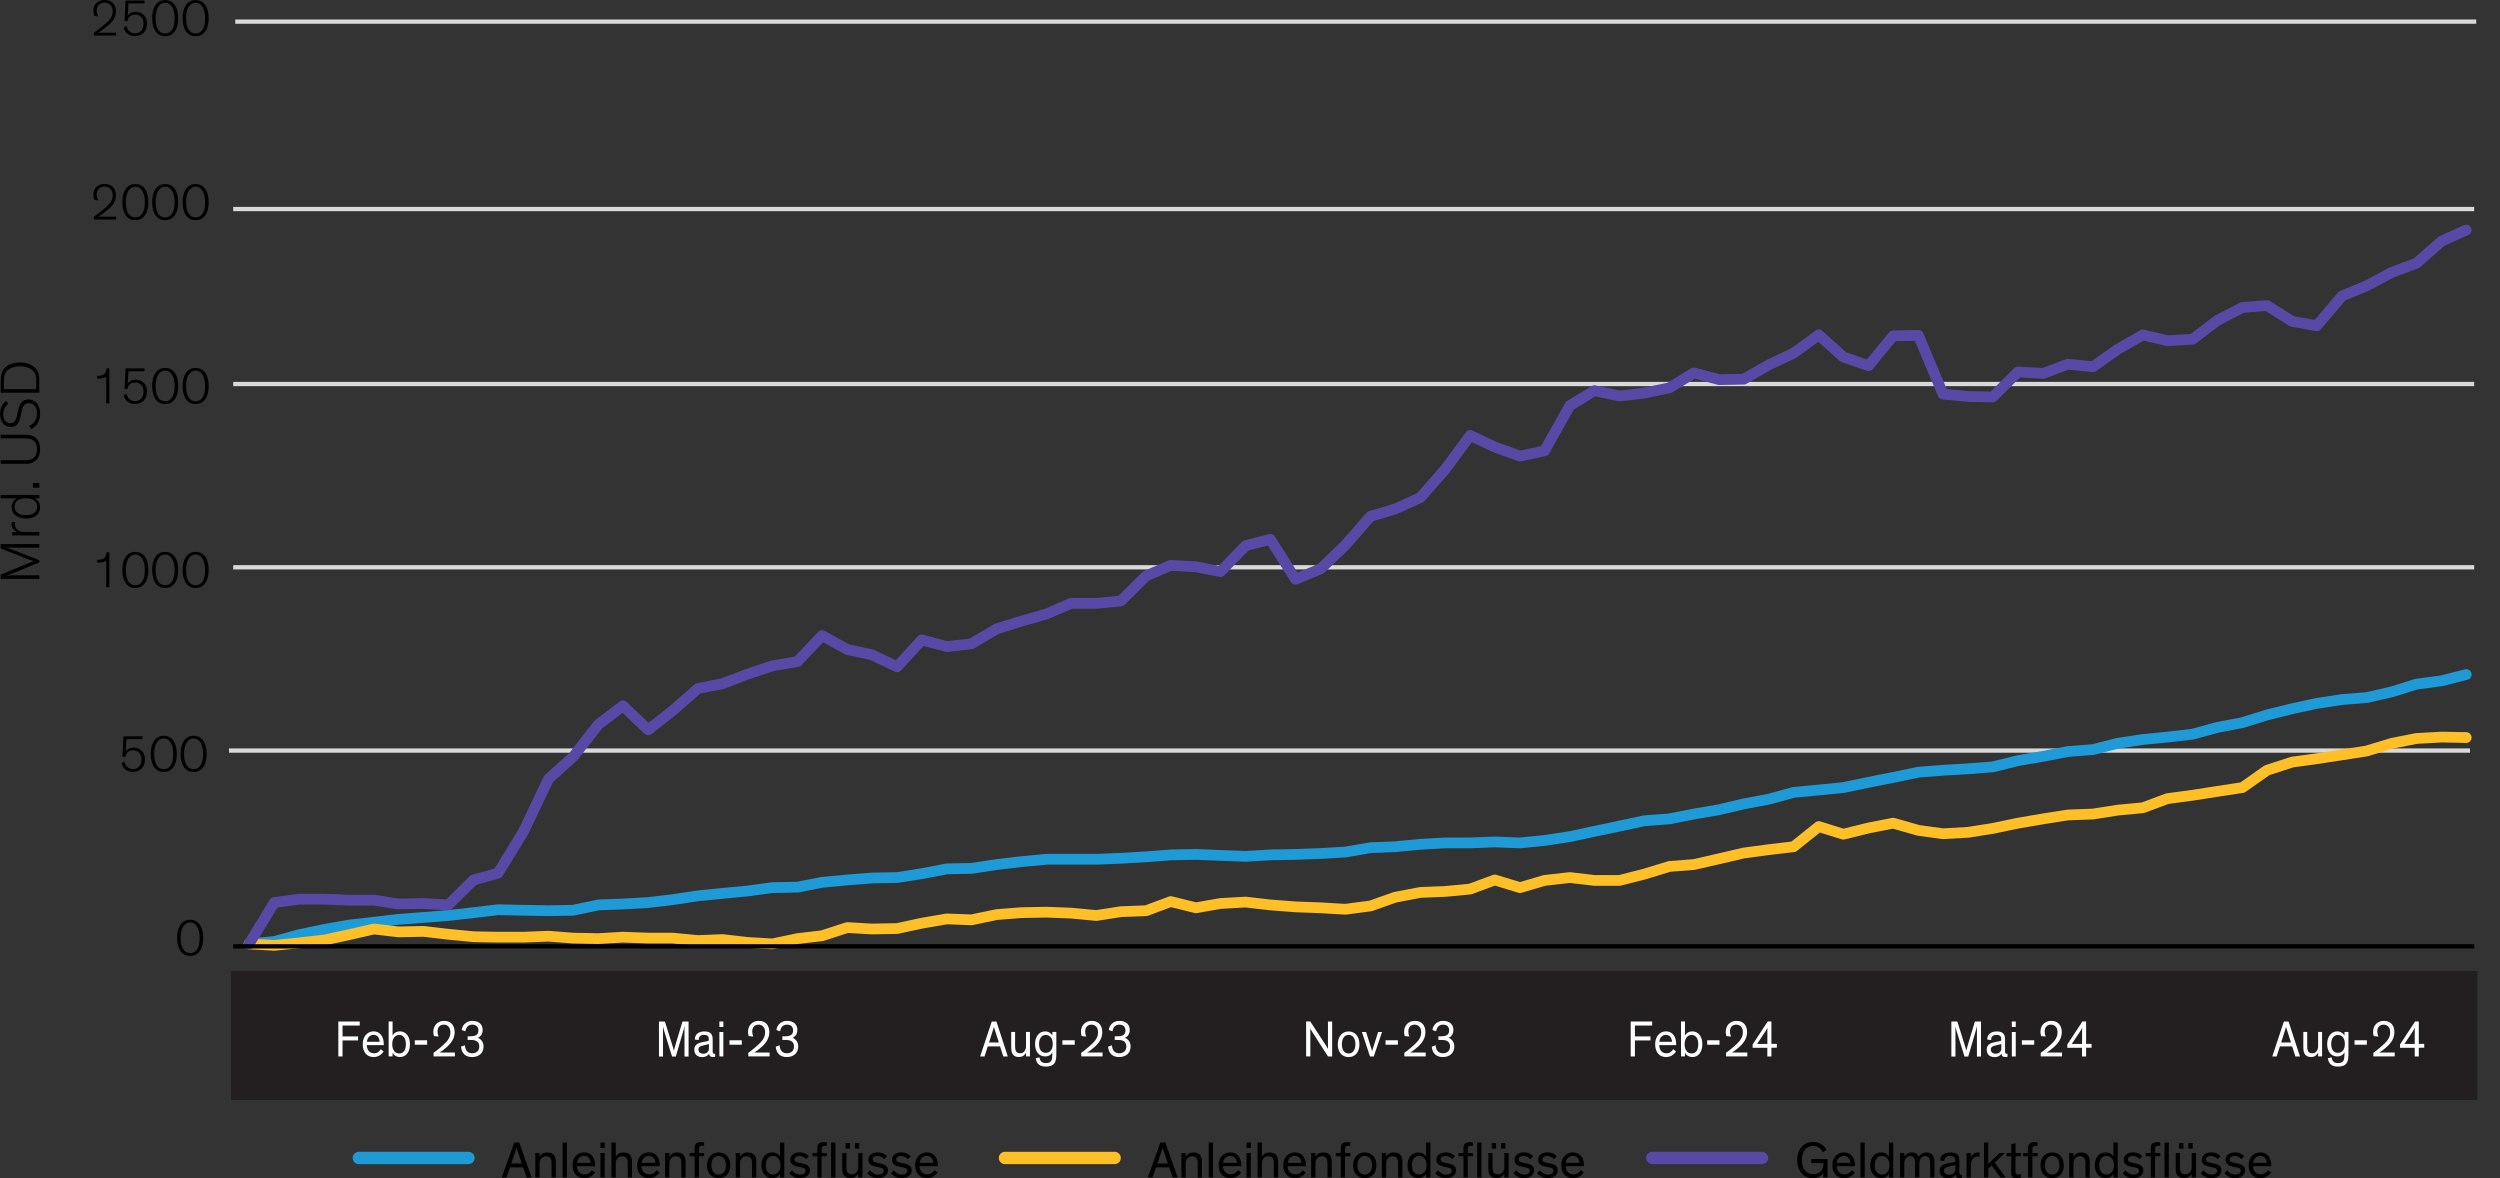 <?xml version="1.0" encoding="UTF-8"?>
<svg id="Layer_1" data-name="Layer 1" xmlns="http://www.w3.org/2000/svg" viewBox="0 0 583.96 275.19">
  <rect x="0" y="0" width="583.96" height="275.19" fill="#333333" stroke="none"/>
  <defs>
    <style>
      .cls-1 {
        stroke: #000;
      }

      .cls-1, .cls-2 {
        stroke-miterlimit: 10;
      }

      .cls-1, .cls-2, .cls-3, .cls-4, .cls-5, .cls-6, .cls-7, .cls-8 {
        fill: none;
      }

      .cls-2 {
        stroke: #d9d9d9;
      }

      .cls-3, .cls-4, .cls-5, .cls-6, .cls-7, .cls-8 {
        stroke-linecap: round;
        stroke-linejoin: round;
      }

      .cls-3, .cls-5, .cls-7 {
        stroke-width: 2.89px;
      }

      .cls-3, .cls-8 {
        stroke: #ffbf27;
      }

      .cls-9 {
        fill: #fff;
      }

      .cls-4, .cls-6, .cls-8 {
        stroke-width: 2.51px;
      }

      .cls-4, .cls-7 {
        stroke: #5949a7;
      }

      .cls-5, .cls-6 {
        stroke: #1e9bd7;
      }

      .cls-10 {
        fill: #231f20;
      }
    </style>
  </defs>
  <line class="cls-2" x1="54.95" y1="5.05" x2="578.41" y2="5.05"/>
  <line class="cls-2" x1="54.47" y1="48.83" x2="577.93" y2="48.83"/>
  <line class="cls-2" x1="54.47" y1="89.7" x2="577.93" y2="89.7"/>
  <line class="cls-2" x1="54.47" y1="132.51" x2="577.93" y2="132.51"/>
  <line class="cls-2" x1="53.49" y1="175.32" x2="576.95" y2="175.32"/>
  <rect class="cls-10" x="53.96" y="226.81" width="524.69" height="30.13"/>
  <g>
    <g>
      <path class="cls-9" d="M79.03,246.77v-8.16h5v.94h-4.02v2.54h3.63v.94h-3.63v3.74h-.98Z"/>
      <path class="cls-9" d="M89.6,245.59c-.05.09-.14.21-.25.35-.12.15-.27.29-.46.44s-.42.27-.68.37c-.27.1-.58.16-.95.16s-.72-.07-1.04-.2c-.31-.14-.58-.33-.8-.59-.22-.26-.39-.58-.51-.95-.12-.37-.18-.8-.18-1.28,0-.44.06-.84.19-1.21.13-.36.3-.68.52-.94.22-.26.49-.46.8-.61.31-.14.64-.22,1.01-.22.4,0,.75.08,1.05.23.3.15.54.36.74.63.2.27.35.59.45.95.1.37.15.76.15,1.19v.22h-3.97c0,.23.04.46.11.69.07.23.17.43.3.61.13.18.31.33.52.44.21.11.46.17.75.17.23,0,.43-.03.61-.1.17-.07.33-.15.46-.26.13-.1.24-.21.32-.32.08-.11.15-.21.19-.29l.67.52ZM87.25,241.73c-.41,0-.76.14-1.04.43s-.46.68-.51,1.19h2.98c-.04-.5-.18-.9-.42-1.19s-.58-.43-1-.43Z"/>
      <path class="cls-9" d="M93.45,246.91c-.25,0-.48-.03-.67-.1-.19-.07-.36-.15-.51-.25-.15-.1-.26-.2-.36-.32-.09-.12-.16-.22-.21-.32v.84h-.92v-8.16h.92v3.29c.04-.1.12-.2.21-.32s.22-.22.36-.32c.14-.1.31-.18.5-.24.19-.06.4-.1.64-.1.33,0,.64.07.93.2.28.13.53.33.74.58.21.26.38.57.5.94.12.37.18.8.18,1.28s-.06.89-.17,1.26c-.12.37-.28.68-.48.94s-.45.45-.73.59-.59.2-.92.2ZM91.62,243.9c0,.36.04.68.13.95.09.27.2.5.35.68.15.18.32.32.52.41.2.09.42.14.65.14.48,0,.86-.19,1.13-.57.27-.38.41-.91.41-1.6s-.14-1.24-.43-1.61c-.29-.37-.66-.55-1.13-.55-.23,0-.44.05-.64.14s-.37.23-.51.41c-.14.18-.26.4-.35.67-.08.27-.13.58-.13.94Z"/>
      <path class="cls-9" d="M99.77,242.99v1.04h-2.88v-1.04h2.88Z"/>
      <path class="cls-9" d="M101.39,242.05c-.03-.06-.06-.2-.11-.41s-.06-.43-.06-.67c0-.34.06-.66.17-.96.11-.3.28-.57.49-.8.22-.23.48-.41.79-.55.31-.14.66-.2,1.06-.2.44,0,.81.07,1.12.21.31.14.57.33.77.58.2.24.35.53.44.85.09.32.14.66.14,1.02,0,.46-.08.88-.23,1.28-.15.4-.35.77-.61,1.11-.25.34-.54.65-.85.94-.32.29-.63.55-.95.79-.15.11-.3.22-.46.33-.16.11-.31.21-.45.29h3.61v.9h-4.98v-.85c.16-.1.35-.24.56-.4.21-.16.42-.33.65-.52.23-.19.46-.38.69-.59.23-.2.46-.41.67-.61.19-.18.36-.36.52-.55.16-.19.31-.39.43-.61.13-.22.23-.45.3-.69s.11-.51.11-.8c0-.58-.14-1.02-.43-1.33-.29-.31-.66-.47-1.11-.47-.25,0-.46.04-.65.13-.19.08-.34.2-.46.34-.12.14-.21.31-.27.5-.06.19-.09.4-.09.62,0,.42.08.81.25,1.19l-1.06-.1Z"/>
      <path class="cls-9" d="M107.86,240.6c0-.2.06-.42.16-.67.1-.25.25-.48.45-.7.2-.22.45-.4.76-.55.31-.15.68-.22,1.11-.22.4,0,.75.05,1.05.16.3.11.55.26.75.44.2.19.35.41.45.67s.15.54.15.85c0,.48-.11.87-.32,1.18-.22.3-.48.52-.79.66.16.06.32.15.48.27.16.12.3.26.43.43.13.17.23.36.3.58.07.22.11.47.11.75,0,.36-.06.69-.18.99-.12.3-.3.56-.53.78-.23.22-.52.39-.85.51-.33.12-.71.18-1.13.18-.79,0-1.4-.22-1.84-.66-.44-.44-.68-1.03-.72-1.78l.9-.31c.01.33.07.61.16.85.09.24.22.43.37.58s.32.26.52.33.4.11.62.11c.53,0,.94-.14,1.24-.43s.45-.68.45-1.18c0-.36-.08-.64-.22-.85s-.34-.36-.58-.47c-.17-.07-.36-.12-.57-.15-.21-.03-.43-.04-.66-.04h-.69v-.84h.62c.22,0,.43-.02.65-.05.22-.03.42-.09.61-.18.19-.09.35-.23.46-.42.12-.19.17-.44.17-.74,0-.4-.12-.72-.37-.97s-.61-.37-1.08-.37c-.25,0-.47.04-.66.13s-.35.2-.47.34c-.13.14-.23.31-.3.5-.08.19-.12.38-.15.58l-.85-.29Z"/>
    </g>
    <g>
      <path class="cls-9" d="M156.97,246.77l-1.72-5.58c-.04-.11-.08-.25-.12-.4-.04-.16-.08-.31-.12-.45-.04-.16-.09-.33-.13-.5h-.01v.59c0,.17,0,.35,0,.55s0,.39,0,.57v5.23h-.95v-8.16h1.4l1.73,5.54c.09.28.17.54.23.77.07.23.12.39.14.48.02-.1.06-.26.12-.49.06-.23.13-.49.21-.77l1.66-5.53h1.43v8.16h-.95v-7.06h-.01c-.04.18-.08.35-.12.52-.04.14-.08.3-.12.46s-.08.3-.12.41l-1.66,5.68h-.92Z"/>
      <path class="cls-9" d="M167.06,246.85c-.06.02-.13.03-.22.04-.09,0-.19.01-.31.01-.33,0-.55-.07-.68-.21-.13-.14-.2-.33-.21-.56h-.01c-.04.07-.11.15-.19.25-.08.09-.19.18-.32.26s-.29.15-.47.2-.41.08-.66.08c-.54,0-.98-.15-1.31-.45-.33-.3-.5-.73-.5-1.28,0-.33.06-.6.18-.81.12-.21.29-.39.5-.52.21-.14.45-.24.72-.31.27-.07.55-.13.83-.19l.72-.13c.17-.03.29-.07.35-.11.06-.04.09-.12.09-.24v-.12c0-.15-.02-.29-.04-.41-.03-.12-.08-.23-.17-.32s-.2-.16-.34-.22c-.15-.05-.34-.08-.57-.08s-.44.03-.6.1c-.16.06-.29.15-.38.26s-.17.24-.21.38c-.04.15-.06.31-.06.47l-.89-.11c0-.32.05-.6.16-.84s.27-.44.47-.59c.2-.16.44-.27.7-.35.27-.08.55-.12.85-.12s.57.03.81.08c.24.05.45.15.62.28s.3.32.4.55c.1.23.15.53.15.89v2.9c0,.2.04.34.11.41s.19.11.35.11h.12v.7ZM165.59,243.86s-.1.04-.19.07c-.09.03-.23.06-.42.1l-.51.12c-.21.05-.4.1-.58.15-.18.05-.33.13-.46.22-.19.14-.28.34-.28.62,0,.33.1.58.31.74s.48.25.81.25c.16,0,.33-.02.49-.07.16-.04.3-.12.42-.22.12-.1.22-.23.3-.38.07-.16.11-.35.11-.57v-1.04Z"/>
      <path class="cls-9" d="M168.96,239.88h-.92v-1.27h.92v1.27ZM168.96,246.77h-.92v-5.71h.92v5.71Z"/>
      <path class="cls-9" d="M173.27,242.99v1.04h-2.88v-1.04h2.88Z"/>
      <path class="cls-9" d="M174.9,242.05c-.03-.06-.06-.2-.11-.41s-.06-.43-.06-.67c0-.34.06-.66.17-.96.11-.3.28-.57.49-.8.22-.23.48-.41.79-.55.31-.14.66-.2,1.06-.2.44,0,.81.07,1.12.21.31.14.57.33.77.58.2.24.35.53.44.85.09.32.14.66.14,1.02,0,.46-.08.88-.23,1.28-.15.4-.35.77-.61,1.11-.25.34-.54.65-.85.94-.32.29-.63.55-.95.79-.15.11-.3.22-.46.33-.16.11-.31.21-.45.29h3.61v.9h-4.98v-.85c.16-.1.35-.24.56-.4.21-.16.42-.33.65-.52.23-.19.46-.38.69-.59.23-.2.46-.41.67-.61.19-.18.36-.36.52-.55.16-.19.31-.39.43-.61.13-.22.23-.45.3-.69s.11-.51.11-.8c0-.58-.14-1.02-.43-1.33-.29-.31-.66-.47-1.11-.47-.25,0-.46.04-.65.13-.19.08-.34.2-.46.34-.12.14-.21.31-.27.5-.06.19-.09.4-.09.62,0,.42.08.81.25,1.19l-1.06-.1Z"/>
      <path class="cls-9" d="M181.37,240.6c0-.2.06-.42.16-.67.1-.25.25-.48.45-.7.2-.22.45-.4.76-.55.31-.15.68-.22,1.11-.22.4,0,.75.05,1.05.16.3.11.55.26.75.44.2.19.35.41.45.67s.15.54.15.85c0,.48-.11.87-.32,1.18-.22.3-.48.52-.79.66.16.06.32.15.48.27.16.12.3.26.43.43.13.17.23.36.3.58.07.22.11.47.11.75,0,.36-.06.69-.18.99-.12.3-.3.56-.53.78-.23.22-.52.39-.85.51-.33.12-.71.18-1.13.18-.79,0-1.4-.22-1.84-.66-.44-.44-.68-1.03-.72-1.78l.9-.31c.01.33.07.61.16.85.09.24.22.43.37.58s.32.26.52.33.4.11.62.11c.53,0,.94-.14,1.24-.43s.45-.68.45-1.18c0-.36-.08-.64-.22-.85s-.34-.36-.58-.47c-.17-.07-.36-.12-.57-.15-.21-.03-.43-.04-.66-.04h-.69v-.84h.62c.22,0,.43-.02.65-.05.22-.03.42-.09.61-.18.19-.09.35-.23.46-.42.12-.19.17-.44.17-.74,0-.4-.12-.72-.37-.97s-.61-.37-1.08-.37c-.25,0-.47.04-.66.13s-.35.2-.47.34c-.13.14-.23.31-.3.5-.08.19-.12.38-.15.58l-.85-.29Z"/>
    </g>
    <g>
      <path class="cls-9" d="M229.98,246.77h-1.03l2.71-8.16h1.09l2.66,8.16h-1.06l-.76-2.35h-2.86l-.76,2.35ZM232.46,240.81c-.15-.42-.25-.74-.29-.96h-.01c-.03.1-.07.24-.11.4s-.1.35-.18.58l-.85,2.68h2.3l-.86-2.69Z"/>
      <path class="cls-9" d="M236.19,241.05h.92v3.29c0,.52.06.9.18,1.15.1.2.23.34.4.42s.38.12.63.12c.22,0,.42-.05.58-.14s.31-.22.42-.37c.11-.16.2-.34.26-.54s.08-.42.08-.65v-3.28h.92v5.71h-.92v-.84c-.15.28-.36.51-.62.7-.27.19-.62.28-1.07.28-.28,0-.53-.04-.75-.13s-.42-.22-.57-.41c-.08-.1-.15-.21-.21-.32-.06-.11-.11-.24-.14-.4-.04-.16-.06-.34-.08-.56s-.02-.48-.02-.79v-3.25Z"/>
      <path class="cls-9" d="M242.81,247.01c.02.17.06.33.12.49.06.16.15.3.26.42s.25.22.43.29c.17.08.39.11.65.11.32,0,.58-.04.78-.12.2-.08.36-.2.47-.37.11-.16.19-.37.23-.62s.06-.54.06-.86v-.37c0-.07,0-.14.01-.2-.13.29-.34.53-.64.71-.3.19-.66.28-1.06.28-.35,0-.67-.07-.96-.2-.29-.13-.54-.32-.74-.57s-.36-.55-.48-.91-.17-.77-.17-1.22.06-.87.18-1.23.28-.67.49-.93.46-.45.75-.59c.29-.14.6-.2.94-.2.4,0,.75.1,1.04.29.29.2.51.42.65.68v-.84h.92v5.36c0,.34-.02.64-.06.89s-.1.47-.18.67c-.17.43-.44.73-.81.91-.37.17-.85.26-1.44.26-.41,0-.75-.05-1.04-.16-.28-.11-.51-.25-.69-.44-.18-.18-.31-.39-.41-.63-.09-.24-.15-.49-.18-.75l.87-.16ZM245.9,243.87c0-.36-.04-.67-.12-.94-.08-.27-.2-.49-.34-.66-.15-.17-.32-.3-.52-.39s-.42-.13-.65-.13c-.48,0-.85.19-1.14.57s-.42.89-.42,1.54.13,1.14.4,1.51c.27.37.65.55,1.14.55.23,0,.45-.04.65-.12s.38-.2.52-.37c.15-.17.26-.38.35-.64s.13-.56.13-.92Z"/>
      <path class="cls-9" d="M251.04,242.99v1.04h-2.88v-1.04h2.88Z"/>
      <path class="cls-9" d="M252.67,242.05c-.03-.06-.06-.2-.11-.41s-.06-.43-.06-.67c0-.34.06-.66.17-.96s.28-.57.49-.8c.22-.23.48-.41.79-.55.31-.14.66-.2,1.06-.2.44,0,.81.07,1.12.21.31.14.57.33.77.58.2.24.35.53.44.85.09.32.14.66.14,1.02,0,.46-.08.88-.23,1.28-.15.4-.35.77-.61,1.11-.25.34-.54.65-.85.94-.32.29-.63.55-.95.79-.15.11-.3.22-.46.33-.16.11-.31.21-.45.29h3.61v.9h-4.98v-.85c.16-.1.35-.24.56-.4s.42-.33.65-.52c.23-.19.46-.38.69-.59.23-.2.46-.41.67-.61.19-.18.36-.36.52-.55.16-.19.31-.39.43-.61.13-.22.23-.45.3-.69s.11-.51.11-.8c0-.58-.14-1.02-.43-1.33-.29-.31-.66-.47-1.11-.47-.25,0-.46.04-.65.13-.19.08-.34.2-.46.34-.12.14-.21.31-.27.5-.06.19-.09.4-.09.62,0,.42.08.81.25,1.19l-1.06-.1Z"/>
      <path class="cls-9" d="M259,240.6c0-.2.06-.42.16-.67.1-.25.25-.48.45-.7.2-.22.45-.4.76-.55.31-.15.68-.22,1.11-.22.4,0,.75.05,1.05.16.3.11.55.26.75.44.2.19.35.41.45.67.1.26.15.54.15.85,0,.48-.11.87-.32,1.18s-.48.52-.79.66c.16.06.32.15.48.27.16.12.3.26.43.43.13.17.23.36.3.58.07.22.11.47.11.75,0,.36-.06.69-.18.99-.12.3-.3.56-.53.78-.23.22-.52.39-.85.51-.33.12-.71.18-1.13.18-.79,0-1.4-.22-1.84-.66-.44-.44-.68-1.03-.72-1.78l.9-.31c.01.33.07.61.16.85s.22.43.37.58c.15.15.32.26.52.33.19.07.4.11.62.11.53,0,.94-.14,1.24-.43s.45-.68.45-1.18c0-.36-.08-.64-.22-.85s-.34-.36-.58-.47c-.17-.07-.36-.12-.57-.15-.21-.03-.43-.04-.66-.04h-.69v-.84h.62c.22,0,.43-.02.65-.05.22-.03.42-.09.61-.18.19-.09.35-.23.46-.42.12-.19.17-.44.17-.74,0-.4-.12-.72-.37-.97-.25-.24-.61-.37-1.08-.37-.25,0-.47.04-.66.13s-.35.2-.47.34c-.13.14-.23.31-.3.5-.08.19-.12.38-.15.58l-.85-.29Z"/>
    </g>
    <g>
      <path class="cls-9" d="M309.64,244.09c.06.09.12.18.18.28.06.1.12.19.17.28.05.09.1.16.13.23.04.06.06.11.08.13h.01c0-.11-.01-.24-.01-.38,0-.12-.01-.26-.01-.42v-5.6h.98v8.16h-.97l-3.54-5.5c-.05-.08-.11-.17-.17-.28-.06-.1-.12-.2-.18-.3-.06-.1-.11-.18-.16-.26-.04-.08-.07-.13-.08-.15h-.01c0,.1,0,.21.01.32,0,.1,0,.2,0,.32s0,.24,0,.36v5.47h-.98v-8.16h.97l3.57,5.48Z"/>
      <path class="cls-9" d="M312.49,243.94c0-.46.06-.87.18-1.24.12-.37.3-.69.52-.95.22-.26.49-.47.8-.61.31-.14.65-.21,1.03-.21s.71.07,1.02.21c.31.14.58.34.8.61.22.26.4.58.52.95.12.37.18.79.18,1.24s-.06.87-.18,1.24c-.12.37-.29.68-.51.94-.22.26-.49.45-.8.59-.31.14-.66.21-1.04.21s-.72-.07-1.04-.21c-.31-.14-.58-.34-.8-.59-.22-.26-.39-.57-.51-.94-.12-.37-.18-.78-.18-1.24ZM313.44,243.92c0,.69.15,1.22.44,1.6.29.38.67.56,1.14.56s.85-.19,1.14-.57c.29-.38.44-.91.44-1.59s-.14-1.23-.43-1.61-.67-.57-1.15-.57-.87.19-1.15.58-.43.92-.43,1.61Z"/>
      <path class="cls-9" d="M320.89,246.77h-.88l-1.89-5.71h.97l1.1,3.47c.08.23.15.44.2.63.05.19.08.31.1.38h.01c.01-.06.05-.19.11-.38.06-.19.12-.41.21-.67l1.09-3.43h.91l-1.93,5.71Z"/>
      <path class="cls-9" d="M326.52,242.99v1.04h-2.88v-1.04h2.88Z"/>
      <path class="cls-9" d="M328.15,242.05c-.03-.06-.06-.2-.11-.41s-.06-.43-.06-.67c0-.34.06-.66.17-.96s.28-.57.49-.8c.22-.23.48-.41.79-.55.31-.14.66-.2,1.06-.2.44,0,.81.07,1.12.21.31.14.57.33.77.58.2.24.35.53.44.85.09.32.14.66.14,1.02,0,.46-.08.88-.23,1.28-.15.4-.35.77-.61,1.11-.25.34-.54.65-.85.94-.32.29-.63.55-.95.79-.15.11-.3.22-.46.33-.16.11-.31.21-.45.29h3.61v.9h-4.98v-.85c.16-.1.35-.24.56-.4s.42-.33.65-.52c.23-.19.46-.38.69-.59.23-.2.46-.41.67-.61.19-.18.36-.36.52-.55.16-.19.31-.39.43-.61.13-.22.23-.45.3-.69s.11-.51.11-.8c0-.58-.14-1.02-.43-1.33-.29-.31-.66-.47-1.11-.47-.25,0-.46.04-.65.13-.19.08-.34.2-.46.34-.12.14-.21.31-.27.5-.06.19-.09.4-.09.62,0,.42.08.81.25,1.19l-1.06-.1Z"/>
      <path class="cls-9" d="M334.61,240.6c0-.2.06-.42.16-.67.1-.25.25-.48.45-.7.2-.22.45-.4.76-.55.31-.15.68-.22,1.11-.22.4,0,.75.05,1.05.16.3.11.55.26.75.44.2.19.35.41.45.67.1.26.15.54.15.85,0,.48-.11.87-.32,1.18s-.48.52-.79.66c.16.06.32.15.48.27.16.12.3.26.43.43.13.17.23.36.3.58.07.22.11.47.11.75,0,.36-.06.69-.18.99-.12.3-.3.56-.53.78-.23.22-.52.39-.85.51-.33.12-.71.18-1.13.18-.79,0-1.4-.22-1.84-.66-.44-.44-.68-1.03-.72-1.78l.9-.31c.01.33.07.61.16.85s.22.43.37.58c.15.15.32.26.52.33.19.07.4.11.62.11.53,0,.94-.14,1.24-.43s.45-.68.45-1.18c0-.36-.08-.64-.22-.85s-.34-.36-.58-.47c-.17-.07-.36-.12-.57-.15-.21-.03-.43-.04-.66-.04h-.69v-.84h.62c.22,0,.43-.02.65-.05.22-.03.42-.09.61-.18.19-.09.35-.23.46-.42.12-.19.17-.44.17-.74,0-.4-.12-.72-.37-.97-.25-.24-.61-.37-1.08-.37-.25,0-.47.04-.66.13s-.35.2-.47.34c-.13.14-.23.31-.3.5-.08.19-.12.38-.15.58l-.85-.29Z"/>
    </g>
    <g>
      <path class="cls-9" d="M380.91,246.77v-8.16h5v.94h-4.02v2.54h3.63v.94h-3.63v3.74h-.98Z"/>
      <path class="cls-9" d="M391.49,245.59c-.05.09-.14.21-.25.35-.12.15-.27.29-.46.44-.19.14-.42.27-.68.37-.27.1-.58.16-.95.16s-.72-.07-1.04-.2c-.31-.14-.58-.33-.8-.59-.22-.26-.39-.58-.51-.95-.12-.37-.18-.8-.18-1.28,0-.44.06-.84.19-1.21s.3-.68.52-.94c.22-.26.49-.46.8-.61.31-.14.64-.22,1.01-.22.4,0,.75.08,1.05.23.3.15.54.36.74.63.2.27.35.59.45.95.1.37.15.76.15,1.19v.22h-3.97c0,.23.04.46.11.69.07.23.17.43.3.61s.31.33.52.44c.21.11.46.17.75.17.23,0,.43-.03.61-.1.17-.07.33-.15.46-.26.13-.1.24-.21.32-.32.08-.11.15-.21.19-.29l.67.52ZM389.13,241.73c-.41,0-.76.14-1.04.43s-.46.68-.51,1.19h2.98c-.04-.5-.18-.9-.42-1.19s-.58-.43-1-.43Z"/>
      <path class="cls-9" d="M395.33,246.91c-.25,0-.48-.03-.67-.1-.19-.07-.36-.15-.51-.25-.15-.1-.26-.2-.36-.32-.09-.12-.16-.22-.21-.32v.84h-.92v-8.16h.92v3.29c.04-.1.12-.2.21-.32.1-.12.22-.22.36-.32.14-.1.31-.18.5-.24.19-.06.4-.1.64-.1.33,0,.64.07.93.2.28.13.53.33.74.58.21.26.38.57.5.94.12.37.18.8.18,1.28s-.06.89-.17,1.26-.28.68-.48.94c-.2.26-.45.45-.73.59-.28.14-.59.2-.92.2ZM393.5,243.9c0,.36.04.68.13.95.09.27.2.5.35.68.15.18.32.32.52.41.2.09.42.14.65.14.48,0,.86-.19,1.13-.57.27-.38.41-.91.41-1.6s-.14-1.24-.43-1.61c-.29-.37-.66-.55-1.13-.55-.23,0-.44.05-.64.14s-.37.23-.51.41c-.14.18-.26.4-.35.67-.08.27-.13.58-.13.94Z"/>
      <path class="cls-9" d="M401.65,242.99v1.04h-2.88v-1.04h2.88Z"/>
      <path class="cls-9" d="M403.28,242.05c-.03-.06-.06-.2-.11-.41s-.06-.43-.06-.67c0-.34.06-.66.17-.96s.28-.57.49-.8c.22-.23.48-.41.79-.55.31-.14.66-.2,1.06-.2.44,0,.81.07,1.12.21.31.14.57.33.77.58.2.24.35.53.44.85.09.32.14.66.14,1.02,0,.46-.08.88-.23,1.28-.15.4-.35.77-.61,1.11-.25.34-.54.65-.85.94-.32.29-.63.55-.95.79-.15.11-.3.22-.46.33-.16.11-.31.21-.45.29h3.61v.9h-4.98v-.85c.16-.1.35-.24.56-.4s.42-.33.65-.52c.23-.19.46-.38.69-.59.23-.2.46-.41.67-.61.19-.18.36-.36.52-.55.16-.19.31-.39.43-.61.13-.22.23-.45.3-.69s.11-.51.11-.8c0-.58-.14-1.02-.43-1.33-.29-.31-.66-.47-1.11-.47-.25,0-.46.04-.65.13-.19.08-.34.2-.46.34-.12.14-.21.31-.27.5-.06.19-.09.4-.09.62,0,.42.08.81.25,1.19l-1.06-.1Z"/>
      <path class="cls-9" d="M413.77,246.77h-.95v-2.02h-3.44v-.77l3.52-5.38h.87v5.23h1.27v.91h-1.27v2.02ZM412.83,243.84v-2.6c0-.16,0-.3,0-.41,0-.11,0-.21.01-.3s0-.17.01-.25c0-.08,0-.15.02-.23-.09.16-.19.35-.31.56s-.25.43-.4.64l-1.73,2.59h2.38Z"/>
    </g>
    <g>
      <path d="M9.19,130.86v.5l-5.9,2.44c-.43.18-.79.31-1.08.41-.29.1-.55.18-.78.24h0c.2-.01.5-.04.89-.05s.78-.03,1.17-.03h5.7v.84H.16v-.98l6.38-2.64c.31-.12.57-.23.79-.32.22-.09.41-.15.59-.19h0c-.18-.05-.37-.1-.58-.17s-.47-.16-.79-.29l-6.39-2.51v-1.02h9.03v.84H3.73c-.19,0-.42,0-.66,0-.25,0-.49-.01-.72-.02-.23,0-.45-.02-.64-.03s-.34-.02-.44-.03h0c.18.06.44.14.8.25.35.11.75.25,1.18.43l5.95,2.33Z"/>
      <path d="M3.53,121.96c-.03.15-.04.3-.04.44,0,.28.05.53.15.76.1.23.25.44.43.6.19.17.41.3.67.39s.55.14.87.14h3.57v.78H2.87v-.78h1.22c-.19-.05-.36-.14-.53-.26-.17-.12-.31-.26-.44-.42s-.22-.35-.3-.56-.11-.43-.11-.67c0-.13.01-.27.04-.43h.78Z"/>
      <path d="M9.35,118.5c0,.39-.07.75-.21,1.07s-.35.6-.63.83c-.28.23-.62.41-1.04.54-.41.13-.88.19-1.42.19s-1-.07-1.41-.2c-.41-.13-.76-.32-1.04-.55-.28-.23-.5-.52-.65-.84-.15-.33-.23-.69-.23-1.08,0-.5.12-.94.37-1.3.25-.36.55-.61.9-.76H.16v-.78h9.03v.78h-1.13c.37.17.68.42.92.77.24.35.37.79.37,1.33ZM6.04,116.38c-.87,0-1.53.17-1.97.52-.45.35-.67.82-.67,1.42s.22,1.1.67,1.46c.45.36,1.1.54,1.96.54s1.5-.17,1.96-.51.68-.83.68-1.46-.22-1.09-.67-1.44c-.45-.35-1.1-.52-1.96-.52Z"/>
      <path d="M7.68,112.82h1.51v1.09h-1.51v-1.09Z"/>
      <path d="M9.37,104.94c0,.85-.19,1.57-.58,2.15s-.96.96-1.72,1.14c-.08.02-.16.04-.25.05-.09.02-.19.03-.31.04-.11,0-.26.02-.43.02-.17,0-.37,0-.61,0H.16v-.84h5.38c.27,0,.49,0,.68-.01s.35-.02.49-.05c.14-.02.26-.05.37-.08s.21-.07.31-.11c.42-.19.74-.48.94-.88s.3-.88.3-1.43-.1-1.03-.3-1.43c-.2-.39-.51-.68-.94-.87-.1-.04-.2-.08-.31-.11s-.23-.06-.37-.08c-.14-.02-.3-.04-.49-.05s-.42-.01-.68-.01H.16v-.84h5.31c.24,0,.44,0,.61,0,.17,0,.31.01.43.02.12,0,.22.02.31.03.09.01.17.03.25.05.77.18,1.35.55,1.73,1.13.38.58.57,1.29.57,2.15Z"/>
      <path d="M1.94,94.33c-.37.28-.66.62-.87,1.02-.21.4-.31.86-.31,1.38,0,.31.04.59.11.85s.18.48.33.67c.14.19.31.34.51.45s.42.16.66.16c.5,0,.86-.15,1.08-.46.23-.31.41-.76.54-1.36l.27-1.21c.09-.4.19-.75.32-1.06.12-.31.28-.58.46-.8s.41-.39.68-.5.58-.17.96-.17.75.08,1.08.23c.33.16.61.37.85.66.24.28.42.63.56,1.05.13.42.2.88.2,1.4s-.06.94-.18,1.33-.28.73-.47,1.02c-.19.29-.41.54-.66.74-.24.2-.49.36-.75.48l-.49-.74c.23-.09.45-.21.67-.38.22-.16.41-.36.58-.6.17-.23.3-.51.41-.82.1-.31.15-.66.15-1.05,0-.78-.17-1.38-.52-1.8-.35-.42-.8-.63-1.37-.63-.5,0-.87.16-1.11.48-.24.32-.44.8-.58,1.45l-.25,1.13c-.07.34-.16.66-.27.96s-.25.57-.42.8-.39.41-.66.54-.6.2-1,.2c-.35,0-.68-.08-.98-.23-.3-.15-.55-.36-.77-.62-.22-.27-.39-.58-.5-.96s-.18-.78-.18-1.24c0-.37.04-.71.11-1.02.08-.31.18-.59.31-.84.13-.25.27-.48.44-.67.16-.19.33-.36.51-.49l.57.66Z"/>
      <path d="M9.19,91.74H.16v-2.34c0-.6.02-1.12.07-1.56s.17-.84.38-1.22c.19-.34.42-.63.71-.88.29-.25.61-.45.96-.61.35-.16.74-.28,1.14-.35.41-.08.81-.11,1.22-.11.76,0,1.45.11,2.07.34.62.23,1.13.55,1.54.98.23.24.41.48.54.73.13.25.22.52.28.81.06.29.09.61.1.96s.01.75.01,1.19v2.06ZM8.45,90.9v-1.45c0-.3,0-.58,0-.84s-.03-.5-.07-.72c-.04-.23-.1-.43-.19-.62s-.21-.37-.37-.55c-.28-.33-.7-.6-1.24-.82-.54-.22-1.18-.33-1.89-.33-.64,0-1.24.1-1.8.29-.56.2-1.01.48-1.33.86-.16.18-.28.36-.37.56-.08.2-.15.41-.19.65-.04.24-.07.51-.08.81,0,.3-.01.64-.01,1.02v1.14h7.55Z"/>
    </g>
    <line class="cls-5" x1="83.82" y1="270.48" x2="109.42" y2="270.48"/>
    <g>
      <path d="M118.3,275.04h-1.1l2.92-8.16h1.18l2.87,8.16h-1.14l-.82-2.35h-3.08l-.82,2.35ZM120.97,269.08c-.16-.42-.26-.74-.31-.96h-.01c-.03.1-.07.24-.12.4-.05.16-.11.35-.19.58l-.91,2.68h2.47l-.92-2.69Z"/>
      <path d="M129.84,275.04h-1v-3.32c0-.62-.11-1.04-.34-1.28-.22-.24-.54-.36-.96-.36-.24,0-.45.04-.64.13-.19.09-.35.21-.47.36-.13.15-.23.33-.29.53-.07.2-.1.42-.1.64v3.3h-1v-5.71h1v.85c.15-.26.38-.49.67-.69s.68-.29,1.16-.29c.75,0,1.29.24,1.61.73.12.18.21.4.27.65s.09.55.09.88v3.58Z"/>
      <path d="M132.42,275.04h-1v-8.16h1v8.16Z"/>
      <path d="M138.98,273.86c-.06.09-.15.21-.27.35-.12.15-.29.29-.49.44-.2.14-.45.27-.74.37-.29.1-.63.16-1.02.16s-.78-.07-1.12-.2c-.34-.14-.62-.33-.86-.59-.24-.26-.42-.58-.55-.95-.13-.37-.2-.8-.2-1.28,0-.44.07-.84.2-1.21s.32-.68.56-.94c.24-.26.53-.46.86-.61.33-.14.69-.22,1.09-.22.43,0,.81.08,1.13.23.32.15.59.36.8.63.21.27.37.59.48.95.11.37.16.76.16,1.19v.22h-4.27c0,.23.05.46.12.69.07.23.18.43.32.61s.33.33.56.44.5.17.81.17c.25,0,.47-.03.65-.1.19-.07.35-.15.49-.26.14-.1.26-.21.35-.32.09-.11.16-.21.21-.29l.72.52ZM136.45,270c-.44,0-.81.14-1.12.43-.31.29-.49.68-.55,1.19h3.2c-.04-.5-.19-.9-.46-1.19-.26-.29-.62-.43-1.08-.43Z"/>
      <path d="M141.25,268.15h-1v-1.27h1v1.27ZM141.25,275.04h-1v-5.71h1v5.71Z"/>
      <path d="M147.63,275.04h-1v-3.32c0-.62-.11-1.04-.34-1.28-.22-.24-.54-.36-.96-.36-.24,0-.45.04-.64.13-.19.09-.35.21-.47.36-.13.15-.23.33-.29.53-.07.2-.1.42-.1.64v3.3h-1v-8.16h1v3.3c.15-.26.38-.49.67-.69s.68-.29,1.16-.29c.75,0,1.29.24,1.61.73.12.18.21.4.27.65s.09.55.09.88v3.58Z"/>
      <path d="M154.08,273.86c-.06.09-.15.21-.27.35-.12.15-.29.29-.49.44-.2.14-.45.27-.74.37-.29.1-.63.16-1.02.16s-.78-.07-1.12-.2c-.34-.14-.62-.33-.86-.59-.24-.26-.42-.58-.55-.95-.13-.37-.2-.8-.2-1.28,0-.44.07-.84.2-1.21s.32-.68.56-.94c.24-.26.53-.46.86-.61.33-.14.69-.22,1.09-.22.43,0,.81.08,1.13.23.32.15.59.36.8.63.21.27.37.59.48.95.11.37.16.76.16,1.19v.22h-4.27c0,.23.05.46.12.69.07.23.18.43.32.61s.33.33.56.44.5.17.81.17c.25,0,.47-.03.65-.1.19-.07.35-.15.49-.26.14-.1.26-.21.35-.32.09-.11.16-.21.21-.29l.72.52ZM151.55,270c-.44,0-.81.14-1.12.43-.31.29-.49.68-.55,1.19h3.2c-.04-.5-.19-.9-.46-1.19-.26-.29-.62-.43-1.08-.43Z"/>
      <path d="M160.15,275.04h-1v-3.32c0-.62-.11-1.04-.34-1.28-.22-.24-.54-.36-.96-.36-.24,0-.45.04-.64.13-.19.09-.35.21-.47.36-.13.15-.23.33-.29.53-.07.2-.1.42-.1.64v3.3h-1v-5.71h1v.85c.15-.26.38-.49.67-.69s.68-.29,1.16-.29c.75,0,1.29.24,1.61.73.12.18.21.4.27.65s.09.55.09.88v3.58Z"/>
      <path d="M164.47,270.08h-1.21v4.96h-1v-4.96h-1.16v-.76h1.16v-1.15c0-.46.11-.8.34-1.03.23-.23.6-.35,1.11-.35.18,0,.34,0,.47.02.13.02.22.03.29.05v.8s-.12-.02-.2-.02c-.09,0-.18-.01-.26-.01-.32,0-.53.07-.62.22-.05.07-.08.15-.1.25-.02.09-.02.21-.02.34v.89h1.21v.76Z"/>
      <path d="M165.15,272.2c0-.46.07-.87.2-1.24s.32-.69.56-.95c.24-.26.53-.47.86-.61s.7-.21,1.1-.21.77.07,1.1.21.62.34.86.61c.24.26.43.58.56.95.13.37.2.79.2,1.24s-.07.87-.2,1.24c-.13.37-.32.68-.55.94s-.52.45-.86.59c-.34.14-.71.21-1.12.21s-.78-.07-1.12-.21c-.34-.14-.62-.34-.86-.59-.24-.26-.42-.57-.55-.94s-.2-.78-.2-1.24ZM166.17,272.19c0,.69.16,1.22.47,1.6s.73.56,1.23.56.91-.19,1.23-.57.47-.91.47-1.59-.15-1.23-.46-1.61c-.31-.38-.72-.57-1.24-.57s-.93.19-1.24.58c-.31.38-.46.92-.46,1.61Z"/>
      <path d="M176.66,275.04h-1v-3.32c0-.62-.11-1.04-.34-1.28-.22-.24-.54-.36-.96-.36-.24,0-.45.04-.64.13-.19.09-.35.21-.47.36-.13.15-.23.33-.29.53-.07.2-.1.42-.1.64v3.3h-1v-5.71h1v.85c.15-.26.38-.49.67-.69s.68-.29,1.16-.29c.75,0,1.29.24,1.61.73.12.18.21.4.27.65s.09.55.09.88v3.58Z"/>
      <path d="M180.35,275.18c-.36,0-.69-.07-1-.2-.3-.14-.57-.33-.79-.59-.22-.26-.39-.57-.52-.94s-.19-.79-.19-1.26.06-.91.19-1.28c.13-.37.31-.69.53-.94.23-.26.49-.45.8-.58.3-.13.64-.2,1-.2.26,0,.49.03.69.1.2.06.38.14.53.24s.28.2.38.32c.1.12.18.22.23.32v-3.29h1v8.16h-1v-.84c-.05.1-.12.2-.22.32-.1.12-.23.22-.38.32-.16.1-.34.18-.55.25-.21.07-.45.1-.72.1ZM182.31,272.17c0-.36-.05-.67-.14-.94-.09-.27-.22-.49-.37-.67-.16-.18-.34-.32-.55-.41s-.44-.14-.69-.14c-.5,0-.91.18-1.22.55-.31.37-.46.9-.46,1.61s.15,1.22.44,1.6.7.57,1.22.57c.25,0,.48-.05.7-.14.22-.09.4-.23.56-.41.16-.18.29-.41.38-.68.09-.27.14-.59.14-.95Z"/>
      <path d="M188.28,270.74c-.21-.23-.45-.41-.71-.53s-.56-.19-.87-.19-.59.07-.8.2c-.22.13-.32.33-.32.58,0,.27.11.46.32.57s.53.21.97.29l.66.13c.22.05.44.11.64.19.2.08.38.18.53.3s.27.27.35.45.13.39.13.64c0,.29-.06.55-.18.77-.12.23-.29.42-.5.57-.21.15-.46.27-.76.35-.29.08-.61.12-.95.12-.55,0-1.04-.11-1.46-.34-.42-.23-.75-.49-.98-.79l.65-.67c.22.28.48.51.8.7.32.18.67.28,1.06.28s.71-.08.95-.23c.24-.16.36-.38.36-.67,0-.27-.09-.45-.28-.55-.19-.09-.43-.17-.71-.22l-.78-.16c-.25-.05-.48-.11-.7-.19-.22-.08-.41-.18-.57-.31s-.29-.28-.39-.46c-.1-.18-.14-.39-.14-.65,0-.3.06-.57.19-.79.13-.22.3-.4.5-.54.21-.14.44-.24.7-.31.26-.07.52-.1.79-.1.53,0,.98.1,1.35.29.37.19.65.4.83.61l-.65.65Z"/>
      <path d="M193.13,270.08h-1.21v4.96h-1v-4.96h-1.16v-.76h1.16v-1.15c0-.46.11-.8.34-1.03.23-.23.6-.35,1.11-.35.18,0,.34,0,.47.02.13.02.22.03.29.05v.8s-.12-.02-.2-.02c-.09,0-.18-.01-.26-.01-.32,0-.53.07-.62.22-.05.07-.08.15-.1.25-.02.09-.02.21-.02.34v.89h1.21v.76ZM195.13,275.04h-1v-8.16h1v8.16Z"/>
      <path d="M196.71,269.32h1v3.29c0,.52.06.9.19,1.15.1.2.25.34.43.42.18.08.41.12.68.12.24,0,.45-.05.63-.14.18-.09.33-.22.46-.37s.22-.34.28-.54c.06-.2.09-.42.09-.65v-3.28h1v5.71h-1v-.84c-.16.28-.38.51-.67.7-.29.19-.67.28-1.15.28-.3,0-.57-.04-.81-.13s-.45-.22-.62-.41c-.09-.1-.16-.21-.23-.32-.06-.11-.12-.24-.16-.4-.04-.16-.07-.34-.08-.56s-.02-.48-.02-.79v-3.25ZM197.53,267h1.02v1.3h-1.02v-1.3ZM199.69,267h1.02v1.3h-1.02v-1.3Z"/>
      <path d="M206.52,270.74c-.21-.23-.45-.41-.71-.53s-.56-.19-.87-.19-.59.07-.8.2c-.22.13-.32.33-.32.58,0,.27.11.46.32.57s.53.21.97.29l.66.13c.22.05.44.11.64.19.2.08.38.18.53.3s.27.27.35.45.13.39.13.64c0,.29-.06.55-.18.77-.12.23-.29.42-.5.57-.21.15-.46.27-.76.35-.29.08-.61.12-.95.12-.55,0-1.04-.11-1.46-.34-.42-.23-.75-.49-.98-.79l.65-.67c.22.28.48.51.8.7.32.18.67.28,1.06.28s.71-.08.95-.23c.24-.16.36-.38.36-.67,0-.27-.09-.45-.28-.55-.19-.09-.43-.17-.71-.22l-.78-.16c-.25-.05-.48-.11-.7-.19-.22-.08-.41-.18-.57-.31s-.29-.28-.39-.46c-.1-.18-.14-.39-.14-.65,0-.3.06-.57.19-.79.13-.22.3-.4.5-.54.21-.14.44-.24.7-.31.26-.07.52-.1.79-.1.53,0,.98.1,1.35.29.37.19.65.4.83.61l-.65.65Z"/>
      <path d="M212.05,270.74c-.21-.23-.45-.41-.71-.53s-.56-.19-.87-.19-.59.07-.8.2c-.22.13-.32.33-.32.58,0,.27.11.46.32.57s.53.21.97.29l.66.13c.22.05.44.11.64.19.2.08.38.18.53.3s.27.27.35.45.13.39.13.64c0,.29-.06.55-.18.77-.12.23-.29.42-.5.57-.21.15-.46.27-.76.35-.29.08-.61.12-.95.12-.55,0-1.04-.11-1.46-.34-.42-.23-.75-.49-.98-.79l.65-.67c.22.28.48.51.8.7.32.18.67.28,1.06.28s.71-.08.95-.23c.24-.16.36-.38.36-.67,0-.27-.09-.45-.28-.55-.19-.09-.43-.17-.71-.22l-.78-.16c-.25-.05-.48-.11-.7-.19-.22-.08-.41-.18-.57-.31s-.29-.28-.39-.46c-.1-.18-.14-.39-.14-.65,0-.3.06-.57.19-.79.13-.22.3-.4.5-.54.21-.14.44-.24.7-.31.26-.07.52-.1.79-.1.53,0,.98.1,1.35.29.37.19.65.4.83.61l-.65.65Z"/>
      <path d="M219.02,273.86c-.06.09-.15.21-.27.35-.12.15-.29.29-.49.44-.2.14-.45.27-.74.37-.29.1-.63.16-1.02.16s-.78-.07-1.12-.2c-.34-.14-.62-.33-.86-.59-.24-.26-.42-.58-.55-.95-.13-.37-.2-.8-.2-1.28,0-.44.07-.84.2-1.21s.32-.68.56-.94c.24-.26.53-.46.86-.61.33-.14.69-.22,1.09-.22.43,0,.81.08,1.13.23.32.15.59.36.8.63.21.27.37.59.48.95.11.37.16.76.16,1.19v.22h-4.27c0,.23.05.46.12.69.07.23.18.43.32.61s.33.33.56.44.5.17.81.17c.25,0,.47-.03.65-.1.19-.07.35-.15.49-.26.14-.1.26-.21.35-.32.09-.11.16-.21.21-.29l.72.52ZM216.49,270c-.44,0-.81.14-1.12.43-.31.29-.49.68-.55,1.19h3.2c-.04-.5-.19-.9-.46-1.19-.26-.29-.62-.43-1.08-.43Z"/>
    </g>
    <line class="cls-3" x1="234.75" y1="270.48" x2="260.36" y2="270.48"/>
    <g>
      <path d="M269.21,275.04h-1.1l2.92-8.16h1.18l2.87,8.16h-1.14l-.82-2.35h-3.08l-.82,2.35ZM271.89,269.08c-.16-.42-.26-.74-.31-.96h-.01c-.03.1-.07.24-.12.4-.05.16-.11.35-.19.58l-.91,2.68h2.47l-.92-2.69Z"/>
      <path d="M280.76,275.04h-1v-3.32c0-.62-.11-1.04-.34-1.28-.22-.24-.54-.36-.96-.36-.24,0-.45.04-.64.13-.19.09-.35.21-.47.36-.13.15-.23.33-.29.53-.07.2-.1.42-.1.64v3.3h-1v-5.71h1v.85c.15-.26.38-.49.67-.69s.68-.29,1.16-.29c.75,0,1.29.24,1.61.73.12.18.21.4.27.65s.09.55.09.88v3.58Z"/>
      <path d="M283.34,275.04h-1v-8.16h1v8.16Z"/>
      <path d="M289.9,273.86c-.06.09-.15.21-.27.35-.12.15-.29.29-.49.44-.2.14-.45.27-.74.37-.29.1-.63.16-1.02.16s-.78-.07-1.12-.2c-.34-.14-.62-.33-.86-.59-.24-.26-.42-.58-.55-.95-.13-.37-.2-.8-.2-1.28,0-.44.07-.84.2-1.21s.32-.68.56-.94c.24-.26.53-.46.86-.61.33-.14.69-.22,1.09-.22.43,0,.81.08,1.13.23.32.15.59.36.8.63.21.27.37.59.48.95.11.37.16.76.16,1.19v.22h-4.27c0,.23.05.46.12.69.07.23.18.43.32.61s.33.33.56.44.5.17.81.17c.25,0,.47-.03.65-.1.19-.07.35-.15.49-.26.14-.1.26-.21.35-.32.09-.11.16-.21.21-.29l.72.52ZM287.37,270c-.44,0-.81.14-1.12.43-.31.29-.49.68-.55,1.19h3.2c-.04-.5-.19-.9-.46-1.19-.26-.29-.62-.43-1.08-.43Z"/>
      <path d="M292.17,268.15h-1v-1.27h1v1.27ZM292.17,275.04h-1v-5.71h1v5.71Z"/>
      <path d="M298.55,275.04h-1v-3.32c0-.62-.11-1.04-.34-1.28-.22-.24-.54-.36-.96-.36-.24,0-.45.04-.64.13-.19.09-.35.21-.47.36-.13.15-.23.33-.29.53s-.1.42-.1.64v3.3h-1v-8.16h1v3.3c.15-.26.38-.49.67-.69s.68-.29,1.16-.29c.75,0,1.29.24,1.61.73.12.18.21.4.27.65.06.25.09.55.09.88v3.58Z"/>
      <path d="M305,273.86c-.06.09-.15.21-.27.35-.12.15-.29.29-.49.44-.2.14-.45.27-.74.37-.29.1-.63.16-1.02.16s-.78-.07-1.12-.2c-.34-.14-.62-.33-.86-.59-.24-.26-.42-.58-.55-.95-.13-.37-.2-.8-.2-1.28,0-.44.07-.84.2-1.21.14-.36.32-.68.56-.94.24-.26.53-.46.86-.61.33-.14.69-.22,1.09-.22.43,0,.81.08,1.13.23.32.15.59.36.8.63.21.27.37.59.48.95.11.37.16.76.16,1.19v.22h-4.27c0,.23.05.46.12.69.07.23.18.43.32.61.14.18.33.33.56.44.23.11.5.17.81.17.25,0,.47-.03.65-.1.19-.07.35-.15.49-.26.14-.1.26-.21.35-.32.09-.11.16-.21.21-.29l.72.52ZM302.47,270c-.44,0-.81.14-1.12.43s-.49.68-.55,1.19h3.2c-.04-.5-.19-.9-.46-1.19s-.62-.43-1.08-.43Z"/>
      <path d="M311.07,275.04h-1v-3.32c0-.62-.11-1.04-.34-1.28-.22-.24-.54-.36-.96-.36-.24,0-.45.04-.64.13-.19.09-.35.21-.47.36-.13.15-.23.33-.29.53-.07.2-.1.42-.1.64v3.3h-1v-5.71h1v.85c.15-.26.38-.49.67-.69s.68-.29,1.16-.29c.75,0,1.29.24,1.61.73.12.18.21.4.27.65.06.25.09.55.09.88v3.58Z"/>
      <path d="M315.39,270.08h-1.21v4.96h-1v-4.96h-1.16v-.76h1.16v-1.15c0-.46.11-.8.34-1.03.23-.23.6-.35,1.11-.35.18,0,.34,0,.47.02.13.02.22.03.29.05v.8s-.12-.02-.2-.02-.18-.01-.26-.01c-.32,0-.53.07-.62.22-.05.07-.08.15-.1.25-.02.09-.02.21-.02.34v.89h1.21v.76Z"/>
      <path d="M316.07,272.2c0-.46.07-.87.2-1.24s.32-.69.56-.95c.24-.26.53-.47.86-.61s.7-.21,1.1-.21.77.07,1.1.21.62.34.86.61c.24.26.43.58.56.95s.2.79.2,1.24-.07.87-.2,1.24-.32.68-.55.94-.52.45-.86.59c-.34.14-.71.21-1.12.21s-.78-.07-1.12-.21c-.34-.14-.62-.34-.86-.59s-.42-.57-.55-.94-.2-.78-.2-1.24ZM317.09,272.19c0,.69.16,1.22.47,1.6s.73.56,1.23.56.91-.19,1.23-.57.47-.91.47-1.59-.15-1.23-.46-1.61c-.31-.38-.72-.57-1.24-.57s-.93.19-1.24.58c-.31.38-.46.92-.46,1.61Z"/>
      <path d="M327.58,275.04h-1v-3.32c0-.62-.11-1.04-.34-1.28-.22-.24-.54-.36-.96-.36-.24,0-.45.04-.64.13-.19.09-.35.21-.47.36-.13.15-.23.33-.29.53-.07.2-.1.42-.1.64v3.3h-1v-5.71h1v.85c.15-.26.38-.49.67-.69s.68-.29,1.16-.29c.75,0,1.29.24,1.61.73.12.18.21.4.27.65s.09.55.09.88v3.58Z"/>
      <path d="M331.27,275.18c-.36,0-.69-.07-1-.2-.3-.14-.57-.33-.79-.59-.22-.26-.39-.57-.52-.94s-.19-.79-.19-1.26.06-.91.19-1.28.31-.69.53-.94c.23-.26.49-.45.8-.58.3-.13.64-.2,1-.2.26,0,.49.03.69.1.2.06.38.14.53.24s.28.2.38.32c.1.12.18.22.23.32v-3.29h1v8.16h-1v-.84c-.05.1-.12.2-.22.32-.1.12-.23.22-.38.32s-.34.18-.55.25c-.21.07-.45.1-.72.1ZM333.23,272.17c0-.36-.05-.67-.14-.94-.09-.27-.22-.49-.37-.67-.16-.18-.34-.32-.55-.41-.21-.09-.44-.14-.69-.14-.5,0-.91.18-1.22.55-.31.37-.46.9-.46,1.61s.15,1.22.44,1.6.7.57,1.22.57c.25,0,.48-.05.7-.14s.4-.23.56-.41c.16-.18.29-.41.38-.68.09-.27.14-.59.14-.95Z"/>
      <path d="M339.2,270.74c-.21-.23-.45-.41-.71-.53-.27-.12-.56-.19-.87-.19s-.59.07-.8.2c-.22.13-.32.33-.32.58,0,.27.11.46.32.57s.53.21.97.29l.66.13c.22.05.44.11.64.19s.38.18.53.3.27.27.35.45.13.39.13.64c0,.29-.06.55-.18.77-.12.23-.29.42-.5.57-.21.15-.46.27-.76.35-.29.08-.61.12-.95.12-.55,0-1.04-.11-1.46-.34-.42-.23-.75-.49-.98-.79l.65-.67c.22.28.48.51.8.7.32.18.67.28,1.06.28s.71-.08.95-.23c.24-.16.36-.38.36-.67,0-.27-.09-.45-.28-.55-.19-.09-.43-.17-.71-.22l-.78-.16c-.25-.05-.48-.11-.7-.19-.22-.08-.41-.18-.57-.31s-.29-.28-.39-.46c-.1-.18-.14-.39-.14-.65,0-.3.06-.57.19-.79.13-.22.3-.4.5-.54.21-.14.44-.24.7-.31.26-.07.52-.1.79-.1.53,0,.98.1,1.35.29.37.19.65.4.83.61l-.65.65Z"/>
      <path d="M344.05,270.08h-1.21v4.96h-1v-4.96h-1.16v-.76h1.16v-1.15c0-.46.11-.8.34-1.03.23-.23.6-.35,1.11-.35.18,0,.34,0,.47.02.13.02.22.03.29.05v.8s-.12-.02-.2-.02-.18-.01-.26-.01c-.32,0-.53.07-.62.22-.05.07-.08.15-.1.25-.02.09-.02.21-.02.34v.89h1.21v.76ZM346.05,275.04h-1v-8.16h1v8.16Z"/>
      <path d="M347.63,269.32h1v3.29c0,.52.06.9.19,1.15.1.2.25.34.43.42.18.08.41.12.68.12.24,0,.45-.05.63-.14.18-.09.33-.22.46-.37s.22-.34.28-.54c.06-.2.09-.42.09-.65v-3.28h1v5.71h-1v-.84c-.16.28-.38.51-.67.7-.29.19-.67.28-1.15.28-.3,0-.57-.04-.81-.13s-.45-.22-.62-.41c-.09-.1-.16-.21-.23-.32-.06-.11-.12-.24-.16-.4-.04-.16-.07-.34-.08-.56s-.02-.48-.02-.79v-3.25ZM348.45,267h1.02v1.3h-1.02v-1.3ZM350.61,267h1.02v1.3h-1.02v-1.3Z"/>
      <path d="M357.44,270.74c-.21-.23-.45-.41-.71-.53-.27-.12-.56-.19-.87-.19s-.59.07-.8.2c-.22.13-.32.33-.32.58,0,.27.11.46.32.57s.53.21.97.29l.66.13c.22.05.44.11.64.19s.38.18.53.3.27.27.35.45.13.39.13.64c0,.29-.06.55-.18.77-.12.23-.29.42-.5.57-.21.15-.46.27-.76.35-.29.08-.61.12-.95.12-.55,0-1.04-.11-1.46-.34-.42-.23-.75-.49-.98-.79l.65-.67c.22.28.48.51.8.7.32.18.67.28,1.06.28s.71-.08.95-.23c.24-.16.36-.38.36-.67,0-.27-.09-.45-.28-.55-.19-.09-.43-.17-.71-.22l-.78-.16c-.25-.05-.48-.11-.7-.19-.22-.08-.41-.18-.57-.31s-.29-.28-.39-.46c-.1-.18-.14-.39-.14-.65,0-.3.06-.57.19-.79.13-.22.3-.4.5-.54.21-.14.44-.24.7-.31.26-.07.52-.1.79-.1.53,0,.98.1,1.35.29.37.19.65.4.83.61l-.65.65Z"/>
      <path d="M362.97,270.74c-.21-.23-.45-.41-.71-.53-.27-.12-.56-.19-.87-.19s-.59.07-.8.2c-.22.13-.32.33-.32.58,0,.27.11.46.32.57s.53.21.97.29l.66.13c.22.05.44.11.64.19s.38.18.53.3.27.27.35.45.13.39.13.64c0,.29-.06.55-.18.77-.12.23-.29.42-.5.57-.21.15-.46.27-.76.35-.29.08-.61.12-.95.12-.55,0-1.04-.11-1.46-.34-.42-.23-.75-.49-.98-.79l.65-.67c.22.28.48.51.8.7.32.18.67.28,1.06.28s.71-.08.95-.23c.24-.16.36-.38.36-.67,0-.27-.09-.45-.28-.55-.19-.09-.43-.17-.71-.22l-.78-.16c-.25-.05-.48-.11-.7-.19-.22-.08-.41-.18-.57-.31s-.29-.28-.39-.46c-.1-.18-.14-.39-.14-.65,0-.3.06-.57.19-.79.13-.22.3-.4.5-.54.21-.14.44-.24.7-.31.26-.07.52-.1.79-.1.53,0,.98.1,1.35.29.37.19.65.4.83.61l-.65.65Z"/>
      <path d="M369.94,273.86c-.06.09-.15.21-.27.35-.12.15-.29.29-.49.44-.2.14-.45.27-.74.37-.29.1-.63.16-1.02.16s-.78-.07-1.12-.2c-.34-.14-.62-.33-.86-.59-.24-.26-.42-.58-.55-.95-.13-.37-.2-.8-.2-1.28,0-.44.07-.84.2-1.21s.32-.68.56-.94c.24-.26.53-.46.86-.61.33-.14.69-.22,1.09-.22.43,0,.81.08,1.13.23.32.15.59.36.8.63.21.27.37.59.48.95.11.37.16.76.16,1.19v.22h-4.27c0,.23.05.46.12.69.07.23.18.43.32.61.14.18.33.33.56.44.23.11.5.17.81.17.25,0,.47-.03.65-.1.19-.07.35-.15.49-.26.14-.1.26-.21.35-.32.09-.11.16-.21.21-.29l.72.52ZM367.41,270c-.44,0-.81.14-1.12.43-.31.29-.49.68-.55,1.19h3.2c-.04-.5-.19-.9-.46-1.19-.26-.29-.62-.43-1.08-.43Z"/>
    </g>
    <line class="cls-7" x1="385.96" y1="270.48" x2="411.57" y2="270.48"/>
    <g>
      <path d="M423.52,274.27c.42,0,.8-.07,1.15-.22.35-.15.62-.35.8-.61.14-.21.25-.45.32-.71.07-.27.11-.61.12-1.04h-2.81v-.95h3.79v4.3h-1v-1.04c-.1.15-.22.3-.37.44-.15.14-.32.27-.52.38-.2.11-.43.2-.68.27-.26.07-.54.1-.84.1-.54,0-1.04-.1-1.49-.29-.45-.19-.84-.47-1.16-.83-.33-.36-.58-.8-.76-1.33-.18-.52-.27-1.12-.27-1.78,0-.62.09-1.19.26-1.71s.42-.96.74-1.33c.32-.37.71-.66,1.17-.87.46-.21.97-.31,1.54-.31.74,0,1.37.17,1.9.5s.95.79,1.24,1.36l-.89.6c-.21-.49-.5-.87-.89-1.13-.38-.27-.84-.4-1.37-.4-.4,0-.76.08-1.09.23-.32.16-.6.38-.83.67-.23.29-.4.63-.52,1.04-.12.4-.18.86-.18,1.36s.06.95.18,1.36c.12.41.29.76.52,1.04.23.29.5.51.83.67.32.16.69.24,1.09.24Z"/>
      <path d="M433.25,273.86c-.06.09-.15.21-.27.35-.12.15-.29.29-.49.44-.2.14-.45.27-.74.37-.29.1-.63.16-1.02.16s-.78-.07-1.12-.2c-.34-.14-.62-.33-.86-.59-.24-.26-.42-.58-.55-.95-.13-.37-.2-.8-.2-1.28,0-.44.07-.84.2-1.21s.32-.68.56-.94c.24-.26.53-.46.86-.61.33-.14.69-.22,1.09-.22.43,0,.81.08,1.13.23.32.15.59.36.8.63.21.27.37.59.48.95.11.37.16.76.16,1.19v.22h-4.27c0,.23.05.46.12.69.07.23.18.43.32.61.14.18.33.33.56.44.23.11.5.17.81.17.25,0,.47-.03.65-.1.19-.07.35-.15.49-.26.14-.1.26-.21.35-.32.09-.11.16-.21.21-.29l.72.52ZM430.71,270c-.44,0-.81.14-1.12.43-.31.29-.49.68-.55,1.19h3.2c-.04-.5-.19-.9-.46-1.19-.26-.29-.62-.43-1.08-.43Z"/>
      <path d="M435.57,275.04h-1v-8.16h1v8.16Z"/>
      <path d="M439.38,275.18c-.36,0-.69-.07-1-.2-.3-.14-.57-.33-.79-.59-.22-.26-.39-.57-.52-.94s-.19-.79-.19-1.26.06-.91.19-1.28.31-.69.53-.94c.23-.26.49-.45.8-.58.3-.13.64-.2,1-.2.26,0,.49.03.69.1.2.06.38.14.53.24s.28.2.38.32c.1.12.18.22.23.32v-3.29h1v8.16h-1v-.84c-.05.1-.12.2-.22.32-.1.12-.23.22-.38.32s-.34.18-.55.25c-.21.07-.45.1-.72.1ZM441.35,272.17c0-.36-.05-.67-.14-.94-.09-.27-.22-.49-.37-.67-.16-.18-.34-.32-.55-.41-.21-.09-.44-.14-.69-.14-.5,0-.91.18-1.22.55-.31.37-.46.9-.46,1.61s.15,1.22.44,1.6.7.57,1.22.57c.25,0,.48-.05.7-.14s.4-.23.56-.41c.16-.18.29-.41.38-.68.09-.27.14-.59.14-.95Z"/>
      <path d="M447.35,271.78c0-.24-.01-.45-.04-.62-.02-.17-.06-.32-.1-.44-.1-.26-.23-.43-.41-.53-.18-.1-.38-.14-.61-.14-.19,0-.37.04-.54.13-.17.08-.31.2-.43.35-.12.15-.22.33-.29.53-.07.2-.11.42-.11.65v3.32h-1v-5.71h1v.85c.13-.28.35-.51.67-.7.32-.19.67-.28,1.05-.28.85,0,1.39.36,1.63,1.08.07-.14.17-.27.28-.4s.25-.25.41-.35c.16-.1.34-.18.54-.24.2-.06.42-.09.66-.09.39,0,.73.09,1.03.28.29.19.5.49.63.89.04.14.07.29.1.46.02.17.04.37.04.58v3.62h-1v-3.25c0-.24-.01-.45-.04-.62-.02-.17-.06-.32-.1-.44-.1-.26-.23-.43-.41-.53s-.38-.14-.61-.14c-.19,0-.37.04-.54.13-.17.08-.31.2-.43.35s-.22.33-.29.53-.11.42-.11.65v3.32h-1v-3.25Z"/>
      <path d="M458.3,275.12c-.06.02-.14.03-.23.04-.09,0-.2.01-.33.01-.35,0-.6-.07-.73-.21s-.21-.33-.23-.56h-.01c-.05.07-.12.15-.2.25s-.2.18-.34.26-.31.15-.51.2c-.2.06-.44.08-.71.08-.58,0-1.05-.15-1.41-.45-.36-.3-.53-.73-.53-1.28,0-.33.07-.6.2-.81s.31-.39.53-.52c.22-.14.48-.24.77-.31s.59-.13.89-.19l.78-.13c.18-.03.31-.07.38-.11.07-.04.1-.12.1-.24v-.12c0-.15-.02-.29-.05-.41s-.09-.23-.18-.32c-.09-.09-.21-.16-.37-.22-.16-.05-.36-.08-.62-.08s-.47.03-.64.1c-.17.06-.31.15-.41.26-.1.11-.18.24-.22.38-.04.15-.07.31-.07.47l-.96-.11c0-.32.05-.6.17-.84.12-.24.29-.44.51-.59.22-.16.47-.27.76-.35s.59-.12.91-.12.61.03.87.08.48.15.67.28c.18.14.33.32.43.55.1.23.16.53.16.89v2.9c0,.2.04.34.11.41.08.07.2.11.38.11h.13v.7ZM456.72,272.13s-.11.04-.2.07-.25.06-.46.1l-.55.12c-.22.05-.43.1-.62.15s-.36.13-.49.22c-.2.14-.3.34-.3.62,0,.33.11.58.34.74s.52.25.88.25c.18,0,.35-.02.52-.07.17-.04.32-.12.46-.22.13-.1.24-.23.32-.38s.12-.35.12-.57v-1.04Z"/>
      <path d="M462.41,270.16c-.12-.02-.24-.04-.37-.04-.27,0-.51.06-.72.17-.21.11-.38.26-.53.44-.14.18-.25.38-.32.61-.07.23-.11.46-.11.7v2.99h-1v-5.71h1v1.08c.03-.17.1-.33.22-.47.11-.15.25-.28.4-.39.16-.11.33-.2.52-.26.19-.06.39-.1.59-.1.13,0,.24.01.32.04v.95Z"/>
      <path d="M468.5,275.04h-1.25l-2.03-2.81-.79.78v2.03h-1v-8.16h1v4.99l2.6-2.54h1.25l-2.34,2.23,2.56,3.48Z"/>
      <path d="M468.69,269.32h1.1v-2.06l1-.22v2.28h1.26v.76h-1.26v3.54c0,.13,0,.23.01.32s.03.16.07.22c.04.06.1.11.17.14.07.03.19.05.35.05.12,0,.24,0,.35-.02.11-.02.22-.03.31-.05v.78c-.14.04-.3.07-.47.09-.17.02-.34.03-.53.03-.27,0-.52-.04-.73-.12-.22-.08-.37-.24-.46-.48-.05-.13-.07-.31-.07-.55v-3.95h-1.1v-.76Z"/>
      <path d="M475.94,270.08h-1.21v4.96h-1v-4.96h-1.16v-.76h1.16v-1.15c0-.46.11-.8.34-1.03.23-.23.6-.35,1.11-.35.18,0,.34,0,.47.02.13.02.22.03.29.05v.8s-.12-.02-.2-.02-.18-.01-.26-.01c-.32,0-.53.07-.62.22-.05.07-.08.15-.1.25-.02.09-.02.21-.02.34v.89h1.21v.76Z"/>
      <path d="M476.63,272.2c0-.46.07-.87.2-1.24s.32-.69.56-.95c.24-.26.53-.47.86-.61s.7-.21,1.1-.21.77.07,1.1.21.62.34.86.61c.24.26.43.58.56.95s.2.79.2,1.24-.07.87-.2,1.24-.32.68-.55.94-.52.45-.86.59c-.34.14-.71.21-1.12.21s-.78-.07-1.12-.21c-.34-.14-.62-.34-.86-.59-.24-.26-.42-.57-.55-.94s-.2-.78-.2-1.24ZM477.65,272.19c0,.69.16,1.22.47,1.6s.73.56,1.23.56.91-.19,1.23-.57.47-.91.47-1.59-.15-1.23-.46-1.61c-.31-.38-.72-.57-1.24-.57s-.93.19-1.24.58c-.31.38-.46.92-.46,1.61Z"/>
      <path d="M488.13,275.04h-1v-3.32c0-.62-.11-1.04-.34-1.28-.22-.24-.54-.36-.96-.36-.24,0-.45.04-.64.13-.19.09-.35.21-.47.36-.13.15-.23.33-.29.53-.07.2-.1.42-.1.64v3.3h-1v-5.71h1v.85c.15-.26.38-.49.67-.69s.68-.29,1.16-.29c.75,0,1.29.24,1.61.73.12.18.21.4.27.65s.09.55.09.88v3.58Z"/>
      <path d="M491.82,275.18c-.36,0-.69-.07-1-.2-.3-.14-.57-.33-.79-.59-.22-.26-.39-.57-.52-.94s-.19-.79-.19-1.26.06-.91.19-1.28.31-.69.53-.94c.23-.26.49-.45.8-.58.3-.13.64-.2,1-.2.26,0,.49.03.69.1.2.06.38.14.53.24s.28.2.38.32c.1.12.18.22.23.32v-3.29h1v8.16h-1v-.84c-.05.1-.12.2-.22.32-.1.12-.23.22-.38.32s-.34.18-.55.25c-.21.07-.45.1-.72.1ZM493.79,272.17c0-.36-.05-.67-.14-.94-.09-.27-.22-.49-.37-.67-.16-.18-.34-.32-.55-.41-.21-.09-.44-.14-.69-.14-.5,0-.91.18-1.22.55-.31.37-.46.9-.46,1.61s.15,1.22.44,1.6.7.57,1.22.57c.25,0,.48-.05.7-.14s.4-.23.56-.41c.16-.18.29-.41.38-.68.09-.27.14-.59.14-.95Z"/>
      <path d="M499.75,270.74c-.21-.23-.45-.41-.71-.53-.27-.12-.56-.19-.87-.19s-.59.07-.8.2c-.22.13-.32.33-.32.58,0,.27.11.46.32.57s.53.21.97.29l.66.13c.22.05.44.11.64.19s.38.18.53.3.27.27.35.45.13.39.13.64c0,.29-.06.55-.18.77-.12.23-.29.42-.5.57-.21.15-.46.27-.76.35-.29.08-.61.12-.95.12-.55,0-1.04-.11-1.46-.34-.42-.23-.75-.49-.98-.79l.65-.67c.22.28.48.51.8.7.32.18.67.28,1.06.28s.71-.08.95-.23c.24-.16.36-.38.36-.67,0-.27-.09-.45-.28-.55-.19-.09-.43-.17-.71-.22l-.78-.16c-.25-.05-.48-.11-.7-.19-.22-.08-.41-.18-.57-.31s-.29-.28-.39-.46c-.1-.18-.14-.39-.14-.65,0-.3.06-.57.19-.79.13-.22.3-.4.5-.54.21-.14.44-.24.7-.31.26-.07.52-.1.79-.1.53,0,.98.1,1.35.29.37.19.65.4.83.61l-.65.65Z"/>
      <path d="M504.6,270.08h-1.21v4.96h-1v-4.96h-1.16v-.76h1.16v-1.15c0-.46.11-.8.34-1.03.23-.23.6-.35,1.11-.35.18,0,.34,0,.47.02.13.02.22.03.29.05v.8s-.12-.02-.2-.02-.18-.01-.26-.01c-.32,0-.53.07-.62.22-.05.07-.08.15-.1.25-.02.09-.02.21-.02.34v.89h1.21v.76ZM506.6,275.04h-1v-8.16h1v8.16Z"/>
      <path d="M508.19,269.32h1v3.29c0,.52.06.9.19,1.15.1.2.25.34.43.42.18.08.41.12.68.12.24,0,.45-.05.63-.14.18-.09.33-.22.46-.37s.22-.34.28-.54c.06-.2.09-.42.09-.65v-3.28h1v5.71h-1v-.84c-.16.28-.38.51-.67.7-.29.19-.67.28-1.15.28-.3,0-.57-.04-.81-.13s-.45-.22-.62-.41c-.09-.1-.16-.21-.23-.32-.06-.11-.12-.24-.16-.4-.04-.16-.07-.34-.08-.56s-.02-.48-.02-.79v-3.25ZM509,267h1.02v1.3h-1.02v-1.3ZM511.16,267h1.02v1.3h-1.02v-1.3Z"/>
      <path d="M517.99,270.74c-.21-.23-.45-.41-.71-.53-.27-.12-.56-.19-.87-.19s-.59.07-.8.2c-.22.13-.32.33-.32.58,0,.27.11.46.32.57s.53.21.97.29l.66.13c.22.05.44.11.64.19s.38.18.53.3.27.27.35.45.13.39.13.64c0,.29-.06.55-.18.77-.12.23-.29.42-.5.57-.21.15-.46.27-.76.35-.29.08-.61.12-.95.12-.55,0-1.04-.11-1.46-.34-.42-.23-.75-.49-.98-.79l.65-.67c.22.28.48.51.8.7.32.18.67.28,1.06.28s.71-.08.95-.23c.24-.16.36-.38.36-.67,0-.27-.09-.45-.28-.55-.19-.09-.43-.17-.71-.22l-.78-.16c-.25-.05-.48-.11-.7-.19-.22-.08-.41-.18-.57-.31s-.29-.28-.39-.46c-.1-.18-.14-.39-.14-.65,0-.3.06-.57.19-.79.13-.22.3-.4.5-.54.21-.14.44-.24.7-.31.26-.07.52-.1.79-.1.53,0,.98.1,1.35.29.37.19.65.4.83.61l-.65.65Z"/>
      <path d="M523.52,270.74c-.21-.23-.45-.41-.71-.53-.27-.12-.56-.19-.87-.19s-.59.07-.8.2c-.22.13-.32.33-.32.58,0,.27.11.46.32.57s.53.21.97.29l.66.13c.22.05.44.11.64.19s.38.18.53.3.27.27.35.45.13.39.13.64c0,.29-.06.55-.18.77-.12.23-.29.42-.5.57-.21.15-.46.27-.76.35-.29.08-.61.12-.95.12-.55,0-1.04-.11-1.46-.34-.42-.23-.75-.49-.98-.79l.65-.67c.22.28.48.51.8.7.32.18.67.28,1.06.28s.71-.08.95-.23c.24-.16.36-.38.36-.67,0-.27-.09-.45-.28-.55-.19-.09-.43-.17-.71-.22l-.78-.16c-.25-.05-.48-.11-.7-.19-.22-.08-.41-.18-.57-.31s-.29-.28-.39-.46c-.1-.18-.14-.39-.14-.65,0-.3.06-.57.19-.79.13-.22.3-.4.5-.54.21-.14.44-.24.7-.31.26-.07.52-.1.79-.1.53,0,.98.1,1.35.29.37.19.65.4.83.61l-.65.65Z"/>
      <path d="M530.49,273.86c-.06.09-.15.21-.27.35-.12.15-.29.29-.49.44-.2.14-.45.27-.74.37-.29.1-.63.16-1.02.16s-.78-.07-1.12-.2c-.34-.14-.62-.33-.86-.59-.24-.26-.42-.58-.55-.95-.13-.37-.2-.8-.2-1.28,0-.44.07-.84.2-1.21s.32-.68.56-.94c.24-.26.53-.46.86-.61.33-.14.69-.22,1.09-.22.43,0,.81.08,1.13.23.32.15.59.36.8.63.21.27.37.59.48.95.11.37.16.76.16,1.19v.22h-4.27c0,.23.05.46.12.69.07.23.18.43.32.61.14.18.33.33.56.44.23.11.5.17.81.17.25,0,.47-.03.65-.1.19-.07.35-.15.49-.26.14-.1.26-.21.35-.32.09-.11.16-.21.21-.29l.72.52ZM527.96,270c-.44,0-.81.14-1.12.43-.31.29-.49.68-.55,1.19h3.2c-.04-.5-.19-.9-.46-1.19-.26-.29-.62-.43-1.08-.43Z"/>
    </g>
  </g>
  <g>
    <path class="cls-9" d="M458.86,246.77l-1.72-5.58c-.04-.11-.08-.25-.12-.4-.04-.16-.08-.31-.12-.45-.04-.16-.09-.33-.13-.5h-.01v.59c0,.17,0,.35,0,.55s0,.39,0,.57v5.23h-.95v-8.16h1.4l1.73,5.54c.09.28.17.54.23.77.07.23.12.39.14.48.02-.1.06-.26.12-.49.06-.23.13-.49.21-.77l1.66-5.53h1.43v8.16h-.95v-7.06h-.01c-.04.18-.08.35-.12.52-.04.14-.08.3-.12.46s-.08.3-.12.41l-1.66,5.68h-.92Z"/>
    <path class="cls-9" d="M468.94,246.85c-.06.02-.13.03-.22.04-.09,0-.19.01-.31.01-.33,0-.55-.07-.68-.21-.13-.14-.2-.33-.21-.56h-.01c-.04.07-.11.15-.19.25-.08.09-.19.18-.32.26s-.29.15-.47.2c-.19.06-.41.08-.66.08-.54,0-.98-.15-1.31-.45-.33-.3-.5-.73-.5-1.28,0-.33.06-.6.18-.81.12-.21.29-.39.5-.52.21-.14.45-.24.72-.31s.55-.13.83-.19l.72-.13c.17-.03.29-.07.35-.11.06-.04.09-.12.09-.24v-.12c0-.15-.02-.29-.04-.41s-.08-.23-.17-.32c-.08-.09-.2-.16-.34-.22-.15-.05-.34-.08-.57-.08s-.44.03-.6.1c-.16.06-.29.15-.38.26-.1.11-.17.24-.21.38-.04.15-.06.31-.06.47l-.89-.11c0-.32.05-.6.16-.84.12-.24.27-.44.47-.59.2-.16.44-.27.7-.35.27-.08.55-.12.85-.12s.57.03.81.08.45.15.62.28c.17.14.3.32.4.55s.15.53.15.89v2.9c0,.2.04.34.11.41.07.07.19.11.35.11h.12v.7ZM467.47,243.86s-.1.04-.19.07c-.09.03-.23.06-.42.1l-.51.12c-.21.05-.4.1-.58.15-.18.05-.33.13-.46.22-.19.14-.28.34-.28.62,0,.33.1.58.31.74s.48.25.81.25c.16,0,.33-.02.49-.07.16-.04.3-.12.42-.22.12-.1.22-.23.3-.38.07-.16.11-.35.11-.57v-1.04Z"/>
    <path class="cls-9" d="M470.85,239.88h-.92v-1.27h.92v1.27ZM470.85,246.77h-.92v-5.71h.92v5.71Z"/>
    <path class="cls-9" d="M475.16,242.99v1.04h-2.88v-1.04h2.88Z"/>
    <path class="cls-9" d="M476.79,242.05c-.03-.06-.06-.2-.11-.41s-.06-.43-.06-.67c0-.34.06-.66.17-.96s.28-.57.49-.8c.22-.23.48-.41.79-.55.31-.14.66-.2,1.06-.2.44,0,.81.07,1.12.21.31.14.57.33.77.58.2.24.35.53.44.85.09.32.14.66.14,1.02,0,.46-.08.88-.23,1.28-.15.4-.35.77-.61,1.11-.25.34-.54.65-.85.94-.32.29-.63.55-.95.79-.15.11-.3.22-.46.33-.16.11-.31.21-.45.29h3.61v.9h-4.98v-.85c.16-.1.35-.24.56-.4s.42-.33.65-.52c.23-.19.46-.38.69-.59.23-.2.46-.41.67-.61.19-.18.36-.36.52-.55.16-.19.31-.39.43-.61.13-.22.23-.45.3-.69s.11-.51.11-.8c0-.58-.14-1.02-.43-1.33-.29-.31-.66-.47-1.11-.47-.25,0-.46.04-.65.13-.19.08-.34.2-.46.34-.12.14-.21.31-.27.5-.06.19-.09.4-.09.62,0,.42.08.81.25,1.19l-1.06-.1Z"/>
    <path class="cls-9" d="M487.28,246.77h-.95v-2.02h-3.44v-.77l3.52-5.38h.87v5.23h1.27v.91h-1.27v2.02ZM486.34,243.84v-2.6c0-.16,0-.3,0-.41,0-.11,0-.21.01-.3s0-.17.01-.25c0-.08,0-.15.02-.23-.09.16-.19.35-.31.56s-.25.43-.4.64l-1.73,2.59h2.38Z"/>
  </g>
  <g>
    <path class="cls-9" d="M531.8,246.77h-1.03l2.71-8.16h1.09l2.66,8.16h-1.06l-.76-2.35h-2.86l-.76,2.35ZM534.28,240.81c-.15-.42-.25-.74-.29-.96h-.01c-.03.1-.07.24-.11.4s-.1.35-.18.58l-.85,2.68h2.3l-.86-2.69Z"/>
    <path class="cls-9" d="M538.01,241.05h.92v3.29c0,.52.06.9.18,1.15.1.2.23.34.4.42s.38.12.63.12c.22,0,.42-.05.58-.14s.31-.22.42-.37c.11-.16.2-.34.26-.54s.08-.42.08-.65v-3.28h.92v5.71h-.92v-.84c-.15.28-.36.51-.62.7-.27.19-.62.28-1.07.28-.28,0-.53-.04-.75-.13s-.42-.22-.57-.41c-.08-.1-.15-.21-.21-.32-.06-.11-.11-.24-.14-.4-.04-.16-.06-.34-.08-.56s-.02-.48-.02-.79v-3.25Z"/>
    <path class="cls-9" d="M544.63,247.01c.02.17.06.33.12.49.06.16.15.3.26.42s.25.22.43.29c.17.08.39.11.65.11.32,0,.58-.04.78-.12.2-.08.36-.2.47-.37.11-.16.19-.37.23-.62s.06-.54.06-.86v-.37c0-.07,0-.14.01-.2-.13.29-.34.53-.64.71-.3.19-.66.28-1.06.28-.35,0-.67-.07-.96-.2-.29-.13-.54-.32-.74-.57s-.36-.55-.48-.91-.17-.77-.17-1.22.06-.87.18-1.23.28-.67.49-.93.46-.45.75-.59c.29-.14.6-.2.94-.2.4,0,.75.1,1.04.29.29.2.51.42.65.68v-.84h.92v5.36c0,.34-.02.64-.06.89s-.1.47-.18.67c-.17.43-.44.73-.81.91-.37.17-.85.26-1.44.26-.41,0-.75-.05-1.04-.16-.28-.11-.51-.25-.69-.44-.18-.18-.31-.39-.41-.63-.09-.24-.15-.49-.18-.75l.87-.16ZM547.72,243.87c0-.36-.04-.67-.12-.94-.08-.27-.2-.49-.34-.66-.15-.17-.32-.3-.52-.39s-.42-.13-.65-.13c-.48,0-.85.19-1.14.57s-.42.89-.42,1.54.13,1.14.4,1.51c.27.37.65.55,1.14.55.23,0,.45-.04.65-.12s.38-.2.52-.37c.15-.17.26-.38.35-.64s.13-.56.13-.92Z"/>
    <path class="cls-9" d="M552.86,242.99v1.04h-2.88v-1.04h2.88Z"/>
    <path class="cls-9" d="M554.49,242.05c-.03-.06-.06-.2-.11-.41s-.06-.43-.06-.67c0-.34.06-.66.17-.96s.28-.57.49-.8c.22-.23.48-.41.79-.55.31-.14.66-.2,1.06-.2.44,0,.81.07,1.12.21.31.14.57.33.77.58.2.24.35.53.44.85.09.32.14.66.14,1.02,0,.46-.08.88-.23,1.28-.15.4-.35.77-.61,1.11-.25.34-.54.65-.85.94-.32.29-.63.55-.95.79-.15.11-.3.22-.46.33-.16.11-.31.21-.45.29h3.61v.9h-4.98v-.85c.16-.1.35-.24.56-.4s.42-.33.65-.52c.23-.19.46-.38.69-.59.23-.2.46-.41.67-.61.19-.18.36-.36.52-.55.16-.19.31-.39.43-.61.13-.22.23-.45.3-.69s.11-.51.11-.8c0-.58-.14-1.02-.43-1.33-.29-.31-.66-.47-1.11-.47-.25,0-.46.04-.65.13-.19.08-.34.2-.46.34-.12.14-.21.31-.27.5-.06.19-.09.4-.09.62,0,.42.08.81.25,1.19l-1.06-.1Z"/>
    <path class="cls-9" d="M564.99,246.77h-.95v-2.02h-3.44v-.77l3.52-5.38h.87v5.23h1.27v.91h-1.27v2.02ZM564.04,243.84v-2.6c0-.16,0-.3,0-.41,0-.11,0-.21.01-.3s0-.17.01-.25c0-.08,0-.15.02-.23-.09.16-.19.35-.31.56s-.25.43-.4.64l-1.73,2.59h2.38Z"/>
  </g>
  <g>
    <polyline class="cls-6" points="58.18 220.48 64.07 219.92 69.81 218.35 75.71 217.11 81.44 216.1 87.34 215.43 93.07 214.75 98.97 214.3 104.71 213.85 110.6 213.18 116.34 212.5 122.24 212.62 128.13 212.73 133.87 212.62 139.76 211.38 145.5 211.16 151.4 210.82 157.13 210.14 163.03 209.25 168.77 208.68 174.66 208.12 180.4 207.34 186.29 207.22 192.03 206.1 197.93 205.54 203.66 205.09 209.56 204.98 215.3 204.08 221.19 202.95 226.93 202.84 232.83 201.94 238.56 201.27 244.46 200.71 250.19 200.71 256.09 200.71 261.83 200.48 267.72 200.14 273.46 199.69 279.36 199.58 285.09 199.81 290.99 200.03 296.73 199.69 302.62 199.58 308.52 199.36 314.25 199.02 320.15 198.01 325.89 197.78 331.78 197.22 337.52 196.89 343.41 196.89 349.15 196.66 355.05 196.89 360.78 196.32 366.68 195.42 372.42 194.19 378.31 192.95 384.05 191.72 389.95 191.27 395.68 190.14 401.58 189.13 407.31 187.78 413.21 186.66 418.95 185.09 424.84 184.53 430.58 183.96 436.48 182.73 442.21 181.6 448.11 180.37 453.85 179.92 459.74 179.58 465.48 179.13 471.37 177.67 477.27 176.66 483.01 175.54 488.9 175.09 494.64 173.63 500.54 172.73 506.27 172.17 512.17 171.49 517.9 169.92 523.8 168.79 529.54 167 535.43 165.54 541.17 164.3 547.07 163.4 552.8 162.95 558.7 161.6 564.43 159.81 570.33 159.02 576.07 157.56"/>
    <polyline class="cls-8" points="58.18 220.48 64.07 220.82 69.81 220.26 75.71 219.58 81.44 218.35 87.34 217 93.07 217.67 98.97 217.56 104.71 218.23 110.6 218.8 116.34 218.91 122.24 218.91 128.13 218.68 133.87 219.13 139.76 219.25 145.5 218.91 151.4 219.13 157.13 219.13 163.03 219.7 168.77 219.47 174.66 220.14 180.4 220.48 186.29 219.25 192.03 218.57 197.93 216.66 203.66 217 209.56 216.89 215.3 215.65 221.19 214.64 226.93 214.86 232.83 213.63 238.56 213.18 244.46 213.07 250.19 213.29 256.09 213.85 261.83 212.95 267.72 212.73 273.46 210.59 279.36 212.05 285.09 211.04 290.99 210.71 296.73 211.38 302.62 211.83 308.52 212.05 314.25 212.39 320.15 211.61 325.89 209.58 331.78 208.46 337.52 208.23 343.41 207.67 349.15 205.54 355.05 207.34 360.78 205.65 366.68 204.98 372.42 205.65 378.31 205.65 384.05 204.19 389.95 202.39 395.68 201.94 401.58 200.59 407.31 199.25 413.21 198.46 418.95 197.78 424.84 193.07 430.58 194.86 436.48 193.4 442.21 192.28 448.11 193.96 453.85 194.75 459.74 194.41 465.48 193.51 471.37 192.28 477.27 191.27 483.01 190.37 488.9 190.14 494.64 189.24 500.54 188.68 506.27 186.55 512.17 185.76 517.9 184.86 523.8 183.96 529.54 179.92 535.43 178.01 541.17 177.22 547.07 176.32 552.8 175.42 558.7 173.63 564.43 172.5 570.33 172.17 576.07 172.28"/>
    <polyline class="cls-4" points="58.18 220.48 64.07 210.82 69.81 210.03 75.71 210.03 81.44 210.26 87.34 210.26 93.07 211.16 98.97 211.04 104.71 211.38 110.6 205.54 116.34 203.96 122.24 194.3 128.13 181.94 133.87 176.77 139.76 169.24 145.5 164.86 151.4 170.48 157.13 165.99 163.03 160.82 168.77 159.69 174.66 157.45 180.4 155.54 186.29 154.52 192.03 148.46 197.93 151.72 203.66 152.95 209.56 155.76 215.3 149.47 221.19 151.04 226.93 150.37 232.83 146.88 238.56 145.09 244.46 143.4 250.19 140.93 256.09 140.93 261.83 140.37 267.72 134.52 273.46 132.05 279.36 132.39 285.09 133.51 290.99 127.44 296.73 125.98 302.62 135.31 308.52 132.84 314.25 127.33 320.15 120.59 325.89 118.9 331.78 116.21 337.52 109.69 343.41 101.71 349.15 104.41 355.05 106.54 360.78 105.31 366.68 94.75 372.42 91.26 378.31 92.5 384.05 91.83 389.95 90.59 395.68 87.11 401.58 88.68 407.31 88.57 413.21 85.2 418.95 82.5 424.84 78.23 430.58 83.4 436.48 85.42 442.21 78.45 448.11 78.34 453.85 92.05 459.74 92.61 465.48 92.72 471.37 86.88 477.27 87.22 483.01 85.08 488.9 85.65 494.64 81.6 500.54 78.23 506.27 79.58 512.17 79.24 517.9 74.86 523.8 71.82 529.54 71.37 535.43 75.08 541.17 76.09 547.07 69.13 552.8 66.77 558.7 63.62 564.43 61.49 570.33 56.32 576.07 53.73"/>
    <path d="M44.42,223.27c-.56,0-1.03-.12-1.42-.35-.39-.24-.7-.55-.94-.94-.24-.39-.41-.83-.52-1.34-.11-.51-.16-1.04-.16-1.59,0-.59.06-1.15.19-1.66.12-.52.31-.96.56-1.34s.57-.68.95-.89c.38-.22.83-.32,1.35-.32s.96.11,1.34.32c.38.22.7.51.95.89s.44.83.56,1.34c.12.52.19,1.07.19,1.66,0,.55-.05,1.08-.16,1.59-.11.51-.28.96-.53,1.34-.24.39-.56.7-.95.94-.39.24-.86.35-1.41.35ZM44.42,215.47c-.38,0-.7.09-.98.28-.28.18-.51.44-.7.76s-.32.7-.41,1.13c-.09.43-.14.9-.14,1.39,0,.46.04.91.11,1.34.07.43.19.81.36,1.15s.4.6.68.8c.29.2.65.3,1.08.3s.79-.1,1.07-.3c.28-.2.51-.47.68-.8s.29-.71.36-1.15c.07-.43.1-.88.1-1.34,0-.5-.05-.96-.14-1.39-.09-.43-.23-.81-.41-1.13s-.41-.57-.69-.76-.6-.28-.98-.28Z"/>
    <g>
      <path d="M29.4,175.48c.06-.1.15-.2.26-.3.11-.1.25-.2.4-.28.16-.08.33-.15.53-.2.2-.05.41-.08.65-.08.38,0,.72.06,1.04.19.32.13.6.31.83.55.24.24.42.52.55.86.13.34.2.73.2,1.16,0,.4-.06.78-.18,1.13-.12.36-.3.67-.53.93-.24.26-.53.47-.87.62-.34.15-.74.23-1.19.23-.7,0-1.29-.17-1.76-.52-.47-.34-.77-.84-.91-1.49l.67-.38c.03.2.09.4.19.61s.22.4.38.56c.16.17.36.3.6.41.24.1.51.16.82.16.6,0,1.08-.2,1.43-.61.36-.41.53-.96.53-1.66,0-.29-.04-.56-.13-.82s-.21-.48-.37-.67c-.16-.19-.36-.34-.6-.45-.24-.11-.52-.16-.84-.16-.55,0-.98.15-1.28.45-.3.3-.49.68-.57,1.15l-.65-.14.26-4.74h4.42v.66h-3.74l-.18,2.82Z"/>
      <path d="M38.25,180.3c-.56,0-1.03-.12-1.42-.35-.39-.24-.7-.55-.94-.94-.24-.39-.41-.83-.52-1.34-.11-.51-.16-1.04-.16-1.59,0-.59.06-1.15.19-1.66.12-.52.31-.96.56-1.34s.57-.68.95-.89c.38-.22.83-.32,1.35-.32s.96.11,1.34.32c.38.22.7.51.95.89s.44.83.56,1.34c.12.52.19,1.07.19,1.66,0,.55-.05,1.08-.16,1.59-.11.51-.28.96-.53,1.34-.24.39-.56.7-.95.94-.39.24-.86.35-1.41.35ZM38.25,172.5c-.38,0-.7.09-.98.28-.28.18-.51.44-.7.76s-.32.7-.41,1.13c-.09.43-.14.9-.14,1.39,0,.46.04.91.11,1.34.07.43.19.81.36,1.15s.4.6.68.8c.29.2.65.3,1.08.3s.79-.1,1.07-.3c.28-.2.51-.47.68-.8s.29-.71.36-1.15c.07-.43.1-.88.1-1.34,0-.5-.05-.96-.14-1.39-.09-.43-.23-.81-.41-1.13s-.41-.57-.69-.76-.6-.28-.98-.28Z"/>
      <path d="M45.22,180.3c-.56,0-1.03-.12-1.42-.35-.39-.24-.7-.55-.94-.94-.24-.39-.41-.83-.52-1.34-.11-.51-.16-1.04-.16-1.59,0-.59.06-1.15.19-1.66.12-.52.31-.96.56-1.34s.57-.68.95-.89c.38-.22.83-.32,1.35-.32s.96.11,1.34.32c.38.22.7.51.95.89s.44.83.56,1.34c.12.52.19,1.07.19,1.66,0,.55-.05,1.08-.16,1.59-.11.51-.28.96-.53,1.34-.24.39-.56.7-.95.94-.39.24-.86.35-1.41.35ZM45.22,172.5c-.38,0-.7.09-.98.28-.28.18-.51.44-.7.76s-.32.7-.41,1.13c-.09.43-.14.9-.14,1.39,0,.46.04.91.11,1.34.07.43.19.81.36,1.15s.4.6.68.8c.29.2.65.3,1.08.3s.79-.1,1.07-.3c.28-.2.51-.47.68-.8s.29-.71.36-1.15c.07-.43.1-.88.1-1.34,0-.5-.05-.96-.14-1.39-.09-.43-.23-.81-.41-1.13s-.41-.57-.69-.76-.6-.28-.98-.28Z"/>
    </g>
    <g>
      <path d="M24.81,137.2v-6.28c-.1.1-.21.17-.34.23s-.28.11-.43.15c-.16.04-.32.07-.49.08-.17.02-.33.02-.48.02h-.19c-.06,0-.13,0-.19-.01v-.64h.19c.33,0,.6-.03.82-.09.22-.06.41-.15.57-.26.39-.29.6-.75.62-1.39h.65v8.17h-.73Z"/>
      <path d="M31.61,137.34c-.56,0-1.03-.12-1.42-.35-.39-.24-.7-.55-.94-.94-.24-.39-.41-.83-.52-1.34-.11-.51-.16-1.04-.16-1.59,0-.59.06-1.15.19-1.66.12-.52.31-.96.56-1.34s.57-.68.95-.89c.38-.22.83-.32,1.35-.32s.96.11,1.34.32c.38.22.7.51.95.89s.44.83.56,1.34c.12.52.19,1.07.19,1.66,0,.55-.05,1.08-.16,1.59-.11.51-.28.96-.53,1.34-.24.39-.56.7-.95.94-.39.24-.86.35-1.41.35ZM31.61,129.54c-.38,0-.7.09-.98.28-.28.18-.51.44-.7.76s-.32.7-.41,1.13c-.09.43-.14.9-.14,1.39,0,.46.04.91.11,1.34.07.43.19.81.36,1.15s.4.6.68.8c.29.2.65.3,1.08.3s.79-.1,1.07-.3c.28-.2.51-.47.68-.8s.29-.71.36-1.15c.07-.43.1-.88.1-1.34,0-.5-.05-.96-.14-1.39-.09-.43-.23-.81-.41-1.13s-.41-.57-.69-.76-.6-.28-.98-.28Z"/>
      <path d="M38.58,137.34c-.56,0-1.03-.12-1.42-.35-.39-.24-.7-.55-.94-.94-.24-.39-.41-.83-.52-1.34-.11-.51-.16-1.04-.16-1.59,0-.59.06-1.15.19-1.66.12-.52.31-.96.56-1.34s.57-.68.95-.89c.38-.22.83-.32,1.35-.32s.96.11,1.34.32c.38.22.7.51.95.89s.44.83.56,1.34c.12.52.19,1.07.19,1.66,0,.55-.05,1.08-.16,1.59-.11.51-.28.96-.53,1.34-.24.39-.56.7-.95.94-.39.24-.86.35-1.41.35ZM38.58,129.54c-.38,0-.7.09-.98.28-.28.18-.51.44-.7.76s-.32.7-.41,1.13c-.09.43-.14.9-.14,1.39,0,.46.04.91.11,1.34.07.43.19.81.36,1.15s.4.6.68.8c.29.2.65.3,1.08.3s.79-.1,1.07-.3c.28-.2.51-.47.68-.8s.29-.71.36-1.15c.07-.43.1-.88.1-1.34,0-.5-.05-.96-.14-1.39-.09-.43-.23-.81-.41-1.13s-.41-.57-.69-.76-.6-.28-.98-.28Z"/>
      <path d="M45.69,137.34c-.56,0-1.03-.12-1.42-.35-.39-.24-.7-.55-.94-.94-.24-.39-.41-.83-.52-1.34-.11-.51-.16-1.04-.16-1.59,0-.59.06-1.15.19-1.66.12-.52.31-.96.56-1.34s.57-.68.95-.89c.38-.22.83-.32,1.35-.32s.96.11,1.34.32c.38.22.7.51.95.89s.44.83.56,1.34c.12.52.19,1.07.19,1.66,0,.55-.05,1.08-.16,1.59-.11.51-.28.96-.53,1.34-.24.39-.56.7-.95.94-.39.24-.86.35-1.41.35ZM45.69,129.54c-.38,0-.7.09-.98.28-.28.18-.51.44-.7.76s-.32.7-.41,1.13c-.09.43-.14.9-.14,1.39,0,.46.04.91.11,1.34.07.43.19.81.36,1.15s.4.6.68.8c.29.2.65.3,1.08.3s.79-.1,1.07-.3c.28-.2.51-.47.68-.8s.29-.71.36-1.15c.07-.43.1-.88.1-1.34,0-.5-.05-.96-.14-1.39-.09-.43-.23-.81-.41-1.13s-.41-.57-.69-.76-.6-.28-.98-.28Z"/>
    </g>
    <g>
      <path d="M24.81,94.23v-6.28c-.1.1-.21.17-.34.23s-.28.11-.43.15c-.16.04-.32.07-.49.08-.17.02-.33.02-.48.02h-.19c-.06,0-.13,0-.19-.01v-.64h.19c.33,0,.6-.03.82-.09.22-.06.41-.15.57-.26.39-.29.6-.75.62-1.39h.65v8.17h-.73Z"/>
      <path d="M29.88,89.55c.06-.1.15-.2.26-.3.11-.1.25-.2.4-.28.16-.08.33-.15.53-.2.2-.05.41-.08.65-.08.38,0,.72.06,1.04.19.32.13.6.31.83.55.24.24.42.52.55.86.13.34.2.73.2,1.16,0,.4-.06.78-.18,1.13-.12.36-.3.67-.53.93-.24.26-.53.47-.87.62-.34.15-.74.23-1.19.23-.7,0-1.29-.17-1.76-.52-.47-.34-.77-.84-.91-1.49l.67-.38c.03.2.09.4.19.61s.22.4.38.56c.16.17.36.3.6.41.24.1.51.16.82.16.6,0,1.08-.2,1.43-.61.36-.41.53-.96.53-1.66,0-.29-.04-.56-.13-.82s-.21-.48-.37-.67c-.16-.19-.36-.34-.6-.45-.24-.11-.52-.16-.84-.16-.55,0-.98.15-1.28.45-.3.3-.49.68-.57,1.15l-.65-.14.26-4.74h4.42v.66h-3.74l-.18,2.82Z"/>
      <path d="M38.58,94.37c-.56,0-1.03-.12-1.42-.35-.39-.24-.7-.55-.94-.94-.24-.39-.41-.83-.52-1.34-.11-.51-.16-1.04-.16-1.59,0-.59.06-1.15.19-1.66.12-.52.31-.96.56-1.34s.57-.68.95-.89c.38-.22.83-.32,1.35-.32s.96.11,1.34.32c.38.22.7.51.95.89s.44.83.56,1.34c.12.52.19,1.07.19,1.66,0,.55-.05,1.08-.16,1.59-.11.51-.28.96-.53,1.34-.24.39-.56.7-.95.94-.39.24-.86.35-1.41.35ZM38.58,86.57c-.38,0-.7.09-.98.28-.28.18-.51.44-.7.76s-.32.7-.41,1.13c-.09.43-.14.9-.14,1.39,0,.46.04.91.11,1.34.07.43.19.81.36,1.15s.4.6.68.8c.29.2.65.3,1.08.3s.79-.1,1.07-.3c.28-.2.51-.47.68-.8s.29-.71.36-1.15c.07-.43.1-.88.1-1.34,0-.5-.05-.96-.14-1.39-.09-.43-.23-.81-.41-1.13s-.41-.57-.69-.76-.6-.28-.98-.28Z"/>
      <path d="M45.69,94.37c-.56,0-1.03-.12-1.42-.35-.39-.24-.7-.55-.94-.94-.24-.39-.41-.83-.52-1.34-.11-.51-.16-1.04-.16-1.59,0-.59.06-1.15.19-1.66.12-.52.31-.96.56-1.34s.57-.68.95-.89c.38-.22.83-.32,1.35-.32s.96.11,1.34.32c.38.22.7.51.95.89s.44.83.56,1.34c.12.52.19,1.07.19,1.66,0,.55-.05,1.08-.16,1.59-.11.51-.28.96-.53,1.34-.24.39-.56.7-.95.94-.39.24-.86.35-1.41.35ZM45.69,86.57c-.38,0-.7.09-.98.28-.28.18-.51.44-.7.76s-.32.7-.41,1.13c-.09.43-.14.9-.14,1.39,0,.46.04.91.11,1.34.07.43.19.81.36,1.15s.4.6.68.8c.29.2.65.3,1.08.3s.79-.1,1.07-.3c.28-.2.51-.47.68-.8s.29-.71.36-1.15c.07-.43.1-.88.1-1.34,0-.5-.05-.96-.14-1.39-.09-.43-.23-.81-.41-1.13s-.41-.57-.69-.76-.6-.28-.98-.28Z"/>
    </g>
    <g>
      <path d="M22.09,46.71c-.1-.22-.18-.43-.22-.65s-.06-.43-.06-.65c0-.34.06-.65.18-.95s.29-.56.52-.78c.22-.22.5-.4.82-.53.32-.13.69-.19,1.09-.19.45,0,.84.07,1.18.21s.61.33.83.58c.22.24.38.53.49.85.11.32.16.66.16,1.02,0,.43-.07.82-.2,1.18-.14.35-.31.68-.53.97-.22.3-.47.57-.75.83-.28.26-.56.5-.85.73-.38.3-.74.57-1.07.8-.33.23-.57.39-.71.48h4.16v.66h-5.21v-.66c.16-.1.35-.24.56-.4.22-.16.45-.34.7-.53.25-.19.51-.39.77-.61.27-.21.53-.43.79-.64.22-.19.42-.39.61-.59s.36-.41.5-.63c.14-.22.25-.46.34-.72.08-.26.13-.55.13-.86s-.05-.61-.15-.86c-.1-.25-.24-.47-.41-.64s-.37-.31-.61-.4c-.23-.09-.48-.14-.74-.14-.3,0-.57.05-.8.15-.23.1-.42.23-.57.4-.15.17-.27.36-.34.58-.08.22-.11.45-.11.7,0,.33.05.62.14.87.09.25.17.43.25.53l-.86-.13Z"/>
      <path d="M31.61,51.42c-.56,0-1.03-.12-1.42-.35-.39-.24-.7-.55-.94-.94-.24-.39-.41-.83-.52-1.34-.11-.51-.16-1.04-.16-1.59,0-.59.06-1.15.19-1.66.12-.52.31-.96.56-1.34s.57-.68.95-.89c.38-.22.83-.32,1.35-.32s.96.11,1.34.32c.38.22.7.51.95.89s.44.83.56,1.34c.12.52.19,1.07.19,1.66,0,.55-.05,1.08-.16,1.59-.11.51-.28.96-.53,1.34-.24.39-.56.7-.95.94-.39.24-.86.35-1.41.35ZM31.61,43.62c-.38,0-.7.09-.98.28-.28.18-.51.44-.7.76s-.32.7-.41,1.13c-.09.43-.14.9-.14,1.39,0,.46.04.91.11,1.34.07.43.19.81.36,1.15s.4.6.68.8c.29.2.65.3,1.08.3s.79-.1,1.07-.3c.28-.2.51-.47.68-.8s.29-.71.36-1.15c.07-.43.1-.88.1-1.34,0-.5-.05-.96-.14-1.39-.09-.43-.23-.81-.41-1.13s-.41-.57-.69-.76-.6-.28-.98-.28Z"/>
      <path d="M38.58,51.42c-.56,0-1.03-.12-1.42-.35-.39-.24-.7-.55-.94-.94-.24-.39-.41-.83-.52-1.34-.11-.51-.16-1.04-.16-1.59,0-.59.06-1.15.19-1.66.12-.52.31-.96.56-1.34s.57-.68.95-.89c.38-.22.83-.32,1.35-.32s.96.11,1.34.32c.38.22.7.51.95.89s.44.83.56,1.34c.12.52.19,1.07.19,1.66,0,.55-.05,1.08-.16,1.59-.11.51-.28.96-.53,1.34-.24.39-.56.7-.95.94-.39.24-.86.35-1.41.35ZM38.58,43.62c-.38,0-.7.09-.98.28-.28.18-.51.44-.7.76s-.32.7-.41,1.13c-.09.43-.14.9-.14,1.39,0,.46.04.91.11,1.34.07.43.19.81.36,1.15s.4.6.68.8c.29.2.65.3,1.08.3s.79-.1,1.07-.3c.28-.2.51-.47.68-.8s.29-.71.36-1.15c.07-.43.1-.88.1-1.34,0-.5-.05-.96-.14-1.39-.09-.43-.23-.81-.41-1.13s-.41-.57-.69-.76-.6-.28-.98-.28Z"/>
      <path d="M45.69,51.42c-.56,0-1.03-.12-1.42-.35-.39-.24-.7-.55-.94-.94-.24-.39-.41-.83-.52-1.34-.11-.51-.16-1.04-.16-1.59,0-.59.06-1.15.19-1.66.12-.52.31-.96.56-1.34s.57-.68.95-.89c.38-.22.83-.32,1.35-.32s.96.11,1.34.32c.38.22.7.51.95.89s.44.83.56,1.34c.12.52.19,1.07.19,1.66,0,.55-.05,1.08-.16,1.59-.11.51-.28.96-.53,1.34-.24.39-.56.7-.95.94-.39.24-.86.35-1.41.35ZM45.69,43.62c-.38,0-.7.09-.98.28-.28.18-.51.44-.7.76s-.32.7-.41,1.13c-.09.43-.14.9-.14,1.39,0,.46.04.91.11,1.34.07.43.19.81.36,1.15s.4.6.68.8c.29.2.65.3,1.08.3s.79-.1,1.07-.3c.28-.2.51-.47.68-.8s.29-.71.36-1.15c.07-.43.1-.88.1-1.34,0-.5-.05-.96-.14-1.39-.09-.43-.23-.81-.41-1.13s-.41-.57-.69-.76-.6-.28-.98-.28Z"/>
    </g>
    <g>
      <path d="M22.09,3.74c-.1-.22-.18-.43-.22-.65s-.06-.43-.06-.65c0-.34.06-.65.18-.95s.29-.56.52-.78c.22-.22.5-.4.82-.53.32-.13.69-.19,1.09-.19.45,0,.84.07,1.18.21s.61.33.83.58c.22.24.38.53.49.85.11.32.16.66.16,1.02,0,.43-.07.82-.2,1.18-.14.35-.31.68-.53.97-.22.3-.47.57-.75.83-.28.26-.56.5-.85.73-.38.3-.74.57-1.07.8-.33.23-.57.39-.71.48h4.16v.66h-5.21v-.66c.16-.1.35-.24.56-.4.22-.16.45-.34.7-.53.25-.19.51-.39.77-.61.27-.21.53-.43.79-.64.22-.19.42-.39.61-.59s.36-.41.5-.63c.14-.22.25-.46.34-.72.08-.26.13-.55.13-.86s-.05-.61-.15-.86c-.1-.25-.24-.47-.41-.64s-.37-.31-.61-.4c-.23-.09-.48-.14-.74-.14-.3,0-.57.05-.8.15-.23.1-.42.23-.57.4-.15.17-.27.36-.34.58-.08.22-.11.45-.11.7,0,.33.05.62.14.87.09.25.17.43.25.53l-.86-.13Z"/>
      <path d="M29.88,3.62c.06-.1.15-.2.26-.3.11-.1.25-.2.4-.28.16-.08.33-.15.53-.2.2-.05.41-.08.65-.08.38,0,.72.06,1.04.19.32.13.6.31.83.55.24.24.42.52.55.86.13.34.2.73.2,1.16,0,.4-.06.78-.18,1.13-.12.36-.3.67-.53.93-.24.26-.53.47-.87.62-.34.15-.74.23-1.19.23-.7,0-1.29-.17-1.76-.52-.47-.34-.77-.84-.91-1.49l.67-.38c.03.2.09.4.19.61s.22.4.38.56c.16.17.36.3.6.41.24.1.51.16.82.16.6,0,1.08-.2,1.43-.61.36-.41.53-.96.53-1.66,0-.29-.04-.56-.13-.82s-.21-.48-.37-.67c-.16-.19-.36-.34-.6-.45-.24-.11-.52-.16-.84-.16-.55,0-.98.15-1.28.45-.3.3-.49.68-.57,1.15l-.65-.14.26-4.74h4.42v.66h-3.74l-.18,2.82Z"/>
      <path d="M38.58,8.45c-.56,0-1.03-.12-1.42-.35-.39-.24-.7-.55-.94-.94-.24-.39-.41-.83-.52-1.34-.11-.51-.16-1.04-.16-1.59,0-.59.06-1.15.19-1.66.12-.52.31-.96.56-1.34s.57-.68.95-.89c.38-.22.83-.32,1.35-.32s.96.11,1.34.32c.38.22.7.51.95.89s.44.83.56,1.34c.12.52.19,1.07.19,1.66,0,.55-.05,1.08-.16,1.59-.11.51-.28.96-.53,1.34-.24.39-.56.7-.95.94-.39.24-.86.35-1.41.35ZM38.58.65c-.38,0-.7.09-.98.28-.28.18-.51.44-.7.76s-.32.7-.41,1.13c-.09.43-.14.9-.14,1.39,0,.46.04.91.11,1.34.07.43.19.81.36,1.15s.4.6.68.8c.29.2.65.3,1.08.3s.79-.1,1.07-.3c.28-.2.51-.47.68-.8s.29-.71.36-1.15c.07-.43.1-.88.1-1.34,0-.5-.05-.96-.14-1.39-.09-.43-.23-.81-.41-1.13s-.41-.57-.69-.76-.6-.28-.98-.28Z"/>
      <path d="M45.69,8.45c-.56,0-1.03-.12-1.42-.35-.39-.24-.7-.55-.94-.94-.24-.39-.41-.83-.52-1.34-.11-.51-.16-1.04-.16-1.59,0-.59.06-1.15.19-1.66.12-.52.31-.96.56-1.34s.57-.68.95-.89c.38-.22.83-.32,1.35-.32s.96.11,1.34.32c.38.22.7.51.95.89s.44.83.56,1.34c.12.52.19,1.07.19,1.66,0,.55-.05,1.08-.16,1.59-.11.51-.28.96-.53,1.34-.24.39-.56.7-.95.94-.39.24-.86.35-1.41.35ZM45.69.65c-.38,0-.7.09-.98.28-.28.18-.51.44-.7.76s-.32.7-.41,1.13c-.09.43-.14.9-.14,1.39,0,.46.04.91.11,1.34.07.43.19.81.36,1.15s.4.6.68.8c.29.2.65.3,1.08.3s.79-.1,1.07-.3c.28-.2.51-.47.68-.8s.29-.71.36-1.15c.07-.43.1-.88.1-1.34,0-.5-.05-.96-.14-1.39-.09-.43-.23-.81-.41-1.13s-.41-.57-.69-.76-.6-.28-.98-.28Z"/>
    </g>
  </g>
  <line class="cls-1" x1="54.47" y1="221.05" x2="577.93" y2="221.05"/>
</svg>